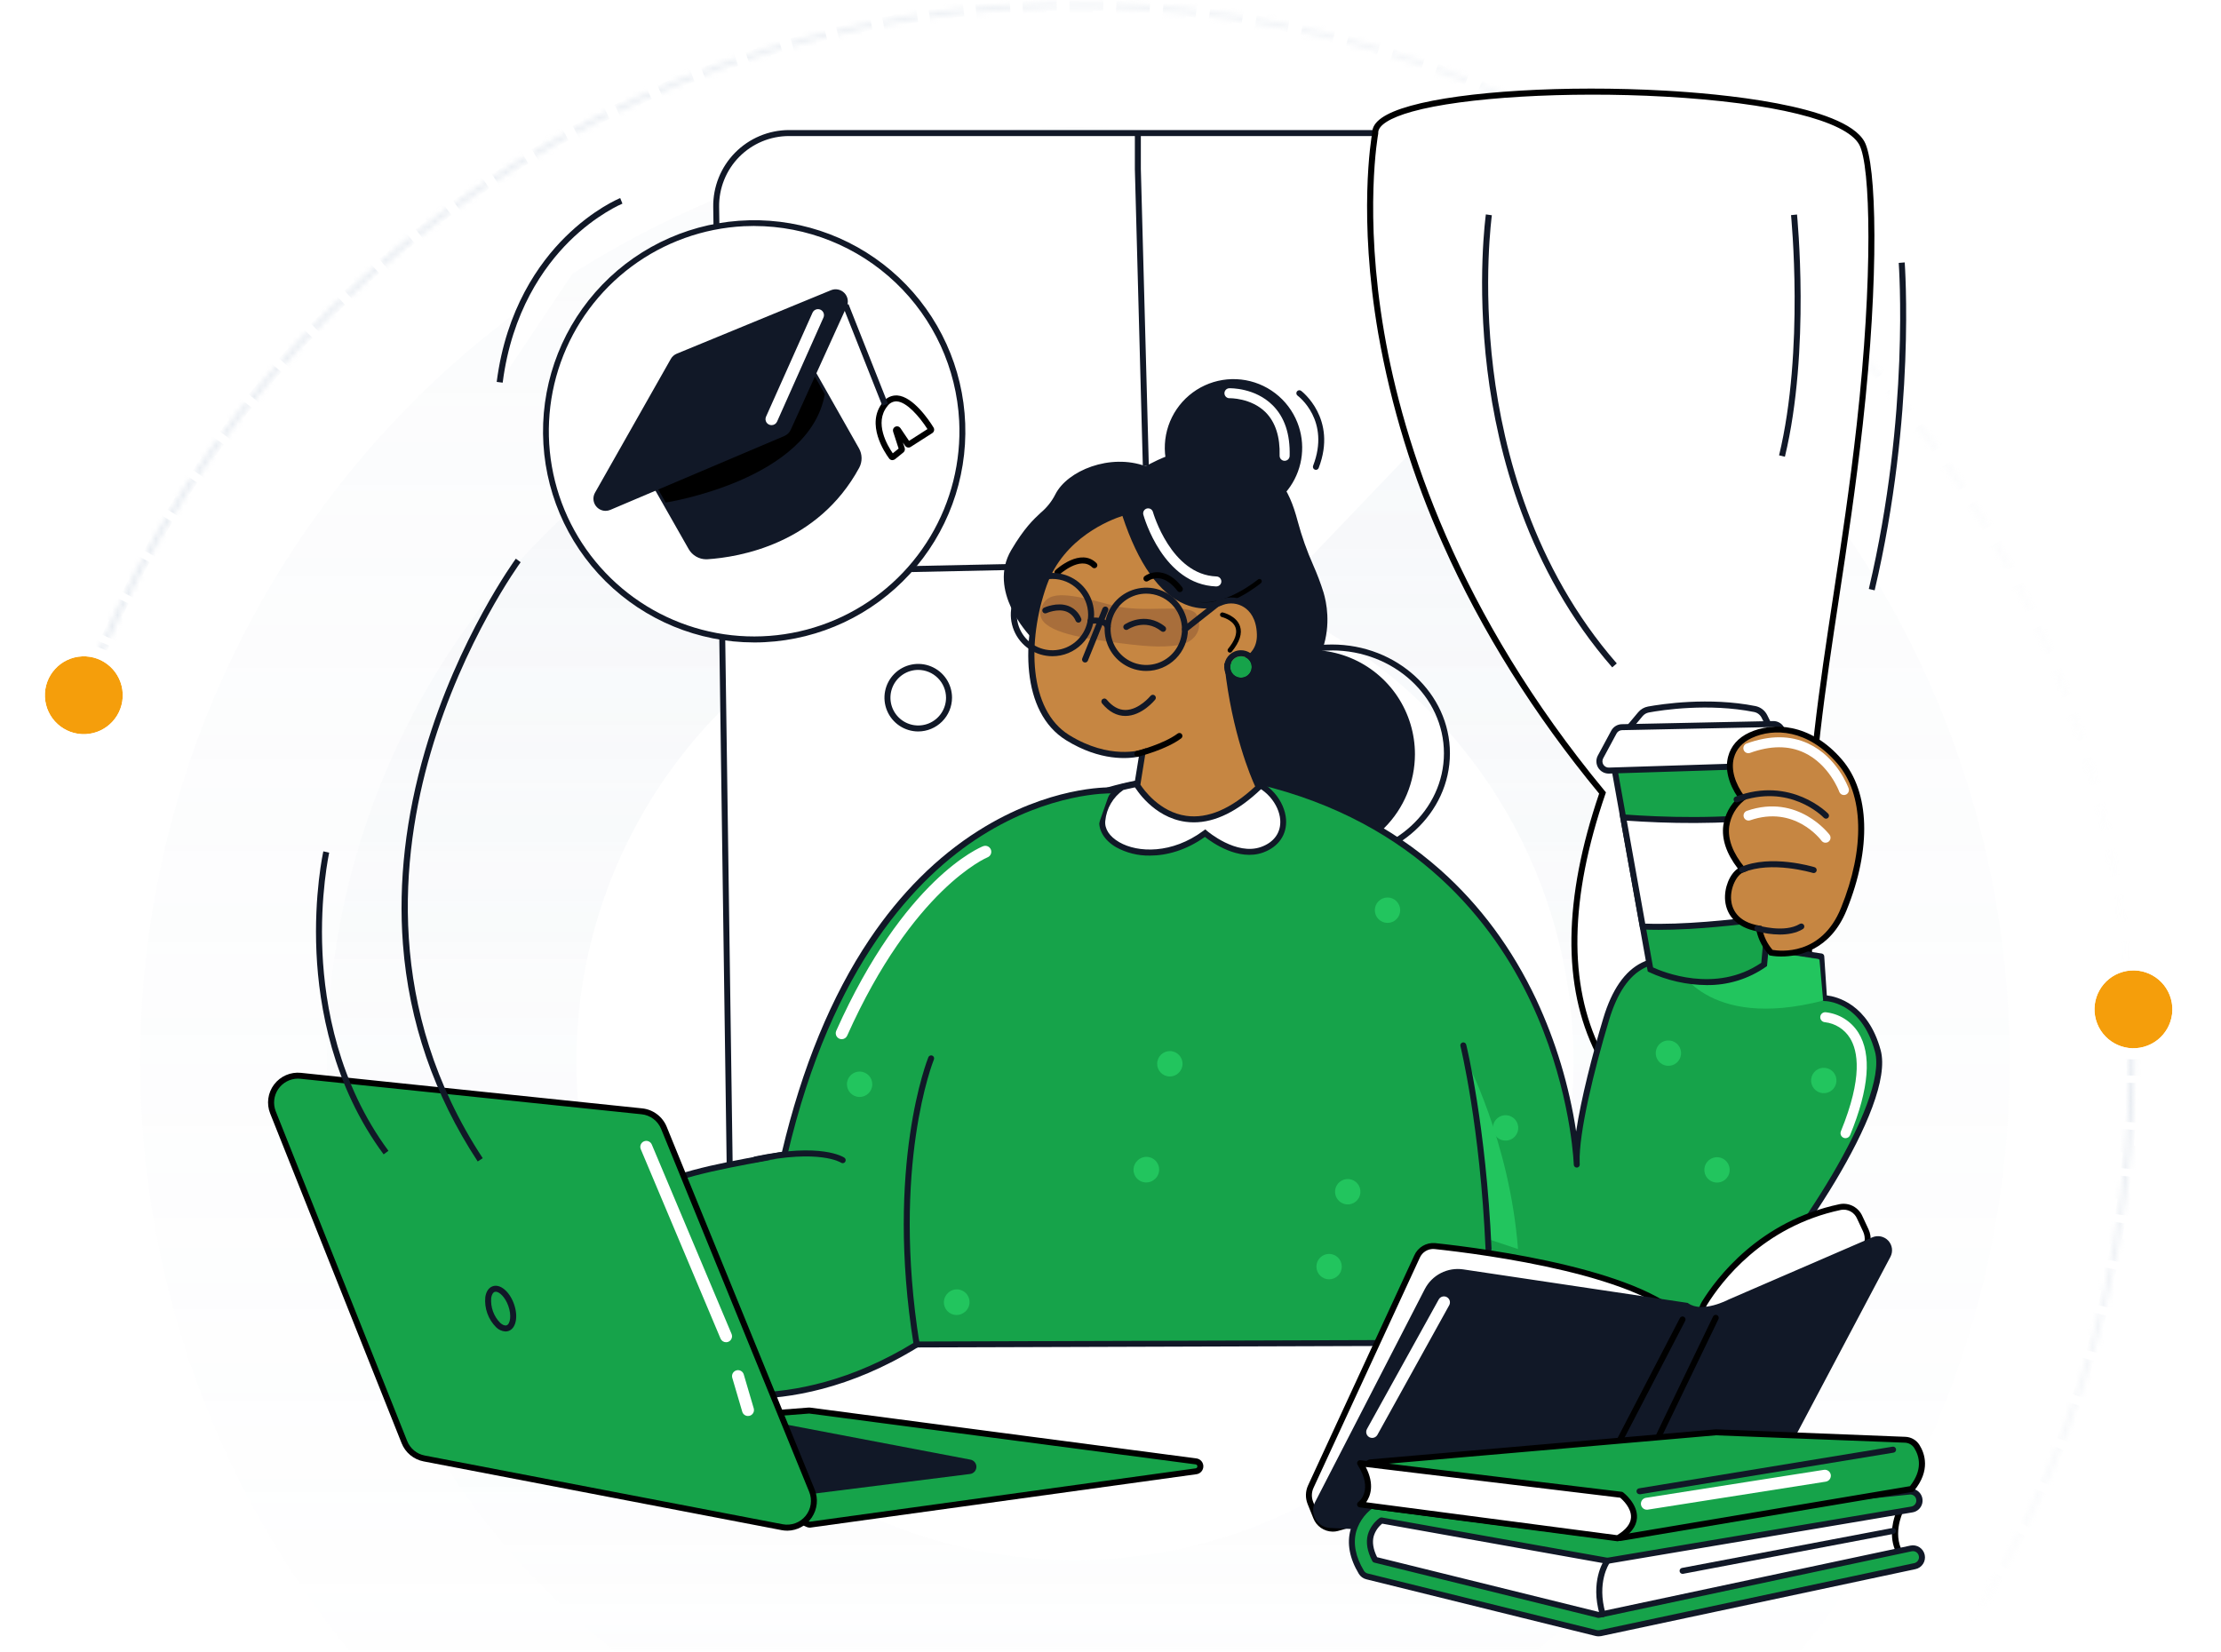 <svg width="406" height="302" viewBox="0 0 406 302" fill="none" xmlns="http://www.w3.org/2000/svg">
<mask id="mask0_14083_92405" style="mask-type:alpha" maskUnits="userSpaceOnUse" x="0" y="0" width="406" height="302">
<rect width="405.823" height="301.875" fill="#CBD5E1"/>
</mask>
<g mask="url(#mask0_14083_92405)">
<g opacity="0.5">
<mask id="path-2-inside-1_14083_92405" fill="white">
<path d="M389.979 202.565C391.995 156.308 377.371 110.86 348.759 74.459C320.146 38.057 279.439 13.112 234.015 4.144C188.592 -4.824 141.458 2.78 101.159 25.576C60.859 48.373 30.061 84.853 14.346 128.405L15.186 128.708C30.828 85.357 61.484 49.045 101.598 26.353C141.712 3.662 188.628 -3.907 233.842 5.02C279.057 13.946 319.576 38.777 348.057 75.01C376.537 111.244 391.094 156.483 389.087 202.526L389.979 202.565Z"/>
</mask>
<path d="M389.979 202.565C391.995 156.308 377.371 110.86 348.759 74.459C320.146 38.057 279.439 13.112 234.015 4.144C188.592 -4.824 141.458 2.78 101.159 25.576C60.859 48.373 30.061 84.853 14.346 128.405L15.186 128.708C30.828 85.357 61.484 49.045 101.598 26.353C141.712 3.662 188.628 -3.907 233.842 5.02C279.057 13.946 319.576 38.777 348.057 75.01C376.537 111.244 391.094 156.483 389.087 202.526L389.979 202.565Z" stroke="url(#paint0_linear_14083_92405)" stroke-width="2.848" stroke-dasharray="4.27 4.27" mask="url(#path-2-inside-1_14083_92405)"/>
</g>
<g opacity="0.5">
<mask id="path-3-inside-2_14083_92405" fill="white">
<path d="M14.604 260.572C30.489 304.063 61.43 340.422 101.819 363.061C142.207 385.699 189.37 393.118 234.758 383.973C280.146 374.827 320.756 349.723 349.225 313.21C377.695 276.697 392.141 231.192 389.944 184.943L389.052 184.986C391.239 231.021 376.86 276.316 348.521 312.661C320.183 349.006 279.761 373.994 234.582 383.098C189.403 392.201 142.457 384.816 102.255 362.282C62.053 339.748 31.254 303.556 15.443 260.266L14.604 260.572Z"/>
</mask>
<path d="M14.604 260.572C30.489 304.063 61.43 340.422 101.819 363.061C142.207 385.699 189.37 393.118 234.758 383.973C280.146 374.827 320.756 349.723 349.225 313.21C377.695 276.697 392.141 231.192 389.944 184.943L389.052 184.986C391.239 231.021 376.86 276.316 348.521 312.661C320.183 349.006 279.761 373.994 234.582 383.098C189.403 392.201 142.457 384.816 102.255 362.282C62.053 339.748 31.254 303.556 15.443 260.266L14.604 260.572Z" stroke="url(#paint1_linear_14083_92405)" stroke-width="2.848" stroke-dasharray="4.27 4.27" mask="url(#path-3-inside-2_14083_92405)"/>
</g>
<circle opacity="0.08" cx="196.502" cy="194.133" r="170.873" fill="url(#paint2_linear_14083_92405)"/>
<circle opacity="0.1" cx="196.505" cy="194.132" r="136.698" fill="url(#paint3_linear_14083_92405)"/>
<circle cx="196.505" cy="194.134" r="91.132" fill="white"/>
<g filter="url(#filter0_d_14083_92405)">
<circle cx="15.322" cy="125.09" r="7.12" transform="rotate(-2.504 15.322 125.09)" fill="#F59E0B"/>
<circle cx="15.322" cy="125.09" r="8.138" transform="rotate(-2.504 15.322 125.09)" stroke="white" stroke-width="2.037"/>
</g>
<g filter="url(#filter1_d_14083_92405)">
<circle cx="389.993" cy="182.517" r="7.12" transform="rotate(-15.735 389.993 182.517)" fill="#F59E0B"/>
<circle cx="389.993" cy="182.517" r="8.138" transform="rotate(-15.735 389.993 182.517)" stroke="white" stroke-width="2.037"/>
</g>
</g>
<path d="M313.719 24.331H144.232C142.466 24.331 140.717 24.682 139.088 25.364C137.459 26.045 135.982 27.044 134.742 28.301C133.503 29.558 132.525 31.05 131.867 32.688C131.208 34.327 130.882 36.08 130.908 37.845L133.383 212.968" fill="white"/>
<path d="M132.837 212.979L130.38 37.853C130.354 36.016 130.693 34.192 131.377 32.488C132.061 30.783 133.077 29.231 134.366 27.922C135.655 26.613 137.19 25.573 138.884 24.862C140.578 24.151 142.396 23.784 144.233 23.781H313.72V24.875H144.233C142.54 24.875 140.863 25.211 139.301 25.865C137.739 26.518 136.322 27.476 135.133 28.681C133.944 29.887 133.007 31.317 132.376 32.889C131.744 34.46 131.432 36.141 131.456 37.834L133.931 212.957L132.837 212.979Z" fill="#111827"/>
<path d="M183.901 103.144L131.695 104.229L131.718 105.322L183.924 104.237L183.901 103.144Z" fill="#111827"/>
<path d="M251.382 24.332C251.382 24.332 240.445 81.565 292.94 144.995C286.451 163.89 285.929 179.824 292.21 192.386C292.21 192.386 319.916 219.727 330.123 209.884C332.788 207.314 330.221 176.867 330.487 159.213C330.91 131.11 336.451 109.179 339.966 77.555C342.882 51.308 342.565 30.165 340.33 26.155C333.404 13.76 251.017 14.125 251.382 24.332Z" fill="white"/>
<path d="M324.393 212.57C312.053 212.57 292.791 193.727 291.828 192.776L291.763 192.714L291.722 192.63C285.569 180.327 285.773 164.338 292.324 145.108C280.407 130.672 270.816 115.362 263.802 99.606C258.264 87.266 254.278 74.286 251.936 60.965C248.262 39.606 250.649 25.323 250.843 24.284C250.817 22.287 253.11 20.672 257.849 19.348C267.448 16.665 286.163 15.55 304.419 16.574C314.102 17.117 337.031 19.126 340.815 25.881C343.05 29.891 343.55 50.306 340.517 77.61C339.23 89.198 337.684 99.391 336.189 109.248C333.681 125.802 331.308 141.437 331.042 159.216C330.947 165.534 331.217 173.521 331.476 181.245C332.048 198.117 332.303 208.542 330.51 210.27C328.833 211.885 326.737 212.57 324.393 212.57ZM292.659 192.061C294.143 193.52 320.266 218.633 329.744 209.49C331.279 208.01 330.798 193.815 330.375 181.293C330.116 173.554 329.846 165.552 329.941 159.205C330.211 141.343 332.584 125.667 335.099 109.092C336.594 99.249 338.136 89.064 339.423 77.497C342.39 50.783 341.975 30.186 339.853 26.421C337.411 22.046 324.141 18.784 304.35 17.672C286.488 16.669 267.48 17.792 258.137 20.406C254.083 21.539 251.878 22.925 251.94 24.31V24.372V24.43C251.914 24.576 249.268 38.939 253.033 60.837C256.522 81.047 266.35 111.993 293.37 144.645L293.567 144.879L293.469 145.17C286.921 164.199 286.655 179.973 292.659 192.061Z" fill="black"/>
<path d="M209.458 85.211L208 30.894V24.332" fill="white"/>
<path d="M208.911 85.225L207.453 30.908V24.332H208.547V30.894L210.005 85.196L208.911 85.225Z" fill="#111827"/>
<path d="M294.715 122.026C279.182 104.218 273.728 82.655 271.891 67.691C269.901 51.49 271.603 39.322 271.618 39.202L272.711 39.358C272.711 39.479 271.013 51.527 272.992 67.589C274.815 82.385 280.206 103.718 295.55 121.308L294.715 122.026Z" fill="#111827"/>
<path d="M326.281 83.515L325.217 83.26C329.879 63.895 327.404 39.58 327.404 39.336L328.498 39.223C328.505 39.456 330.987 63.965 326.281 83.515Z" fill="#111827"/>
<path d="M347.62 48.027C347.62 48.027 349.808 75.368 342.152 107.812L347.62 48.027Z" fill="white"/>
<path d="M342.686 107.94L341.621 107.688C349.167 75.707 347.089 48.344 347.089 48.071L348.183 47.983C348.187 48.261 350.272 75.783 342.686 107.94Z" fill="#111827"/>
<path d="M329.212 112.001C329.135 112 329.058 111.993 328.982 111.979C328.842 111.948 328.709 111.891 328.591 111.809C328.472 111.727 328.371 111.623 328.293 111.502C328.216 111.381 328.162 111.246 328.137 111.104C328.111 110.963 328.114 110.818 328.144 110.677C336.751 70.501 332.901 31.572 332.861 31.185C332.832 30.895 332.919 30.605 333.103 30.379C333.287 30.153 333.554 30.01 333.844 29.98C334.134 29.951 334.424 30.038 334.65 30.222C334.876 30.406 335.019 30.673 335.049 30.963C335.089 31.353 338.978 70.607 330.291 111.137C330.238 111.383 330.102 111.603 329.906 111.761C329.709 111.918 329.464 112.003 329.212 112.001Z" fill="white"/>
<path d="M275.26 102.887C275.051 102.887 274.845 102.827 274.668 102.713C274.492 102.599 274.352 102.437 274.265 102.246C261.506 74.209 266.471 39.282 266.522 38.936C266.564 38.648 266.719 38.39 266.952 38.216C267.184 38.043 267.477 37.969 267.764 38.012C268.051 38.054 268.309 38.208 268.483 38.441C268.656 38.673 268.73 38.966 268.688 39.253C268.637 39.595 263.781 73.884 276.256 101.342C276.317 101.473 276.351 101.615 276.357 101.76C276.362 101.904 276.339 102.049 276.289 102.184C276.238 102.32 276.161 102.444 276.062 102.55C275.963 102.655 275.844 102.74 275.712 102.8C275.57 102.862 275.416 102.892 275.26 102.887Z" fill="white"/>
<path d="M243.466 157.638C231.563 157.638 221.885 148.714 221.885 137.741C221.885 126.769 231.563 117.845 243.466 117.845C255.368 117.845 265.047 126.769 265.047 137.741C265.047 148.714 255.364 157.638 243.466 157.638ZM243.466 118.938C232.165 118.938 222.978 127.374 222.978 137.741C222.978 148.109 232.169 156.545 243.466 156.545C254.763 156.545 263.953 148.109 263.953 137.741C263.953 127.374 254.763 118.927 243.466 118.927V118.938Z" fill="#111827"/>
<path d="M239.594 156.42C249.817 156.42 258.105 148.132 258.105 137.909C258.105 127.685 249.817 119.397 239.594 119.397C229.37 119.397 221.082 127.685 221.082 137.909C221.082 148.132 229.37 156.42 239.594 156.42Z" fill="#111827"/>
<path d="M239.593 156.967C235.824 156.967 232.139 155.849 229.005 153.755C225.871 151.661 223.428 148.685 221.986 145.202C220.543 141.72 220.166 137.888 220.901 134.191C221.637 130.494 223.452 127.098 226.117 124.433C228.782 121.767 232.178 119.952 235.875 119.217C239.572 118.481 243.404 118.859 246.887 120.301C250.369 121.744 253.346 124.187 255.44 127.321C257.534 130.455 258.652 134.139 258.652 137.909C258.646 142.962 256.636 147.806 253.063 151.379C249.49 154.952 244.646 156.961 239.593 156.967ZM239.593 119.948C236.04 119.948 232.567 121.002 229.612 122.976C226.658 124.95 224.355 127.756 222.996 131.039C221.636 134.321 221.281 137.934 221.974 141.419C222.668 144.904 224.379 148.104 226.892 150.617C229.405 153.129 232.606 154.84 236.091 155.533C239.576 156.225 243.188 155.869 246.471 154.509C249.753 153.148 252.559 150.845 254.532 147.891C256.506 144.936 257.559 141.462 257.558 137.909C257.552 133.146 255.658 128.581 252.29 125.214C248.922 121.846 244.356 119.953 239.593 119.948Z" fill="#111827"/>
<path d="M207.827 143.246C146.912 155.017 167.56 245.843 167.56 245.843L272.847 245.511C272.847 245.511 287.575 150.65 218.713 140.053" fill="#16A34A"/>
<path d="M167.561 246.39C167.437 246.389 167.317 246.346 167.219 246.269C167.122 246.192 167.054 246.084 167.025 245.963C165.047 236.256 163.931 226.393 163.69 216.49C163.303 201.278 165.02 179.81 175.381 163.93C182.795 152.564 193.673 145.426 207.712 142.71C207.855 142.683 208.002 142.713 208.123 142.794C208.243 142.876 208.326 143.001 208.353 143.144C208.381 143.287 208.351 143.434 208.269 143.555C208.188 143.675 208.062 143.758 207.92 143.786C194.184 146.439 183.546 153.42 176.299 164.524C166.092 180.163 164.404 201.387 164.78 216.439C165.025 226.131 166.103 235.785 168.002 245.292L272.375 244.964C273.575 235.378 273.916 225.703 273.392 216.056C272.582 200.909 269.141 179.474 257.352 163.38C248.136 150.796 235.115 143.129 218.63 140.596C218.558 140.585 218.489 140.56 218.427 140.523C218.365 140.485 218.31 140.436 218.267 140.378C218.224 140.319 218.193 140.253 218.175 140.182C218.158 140.112 218.154 140.039 218.165 139.967C218.176 139.895 218.201 139.826 218.238 139.764C218.276 139.702 218.325 139.648 218.383 139.604C218.442 139.561 218.508 139.53 218.578 139.513C218.649 139.495 218.722 139.491 218.794 139.502C235.563 142.083 248.843 149.899 258.234 162.724C270.184 179.044 273.665 200.712 274.482 216.012C275.029 225.882 274.662 235.782 273.388 245.584C273.368 245.713 273.303 245.83 273.204 245.915C273.105 246 272.979 246.047 272.848 246.047L167.561 246.379V246.39Z" fill="#111827"/>
<path d="M274.604 247.043C300.289 258.409 311.102 245.705 317.839 238.837C327.339 229.144 345.908 201.865 343.269 192.139C340.63 182.413 333.426 182.489 333.426 182.489L332.927 174.863L306.636 170.893L305.841 175.997C305.841 175.997 297.636 172.88 293.596 186.343C290.913 195.285 287.877 207.544 288.212 212.929C288.212 212.929 286.499 156.374 230.137 142.882" fill="#16A34A"/>
<path d="M293.291 252.117C288.041 252.117 281.822 250.834 274.386 247.542C274.316 247.516 274.253 247.476 274.199 247.424C274.145 247.373 274.103 247.311 274.074 247.242C274.045 247.173 274.031 247.1 274.032 247.025C274.032 246.951 274.048 246.878 274.078 246.81C274.108 246.741 274.152 246.68 274.206 246.63C274.261 246.579 274.325 246.54 274.395 246.515C274.465 246.49 274.54 246.48 274.614 246.485C274.688 246.49 274.761 246.509 274.827 246.543C299.138 257.301 309.659 246.47 316.622 239.3L317.449 238.454C327.587 228.108 345.242 201.5 342.745 192.285C340.248 183.069 333.719 183.029 333.442 183.036C333.303 183.037 333.169 182.984 333.067 182.889C332.966 182.794 332.904 182.665 332.895 182.526L332.425 175.337L307.107 171.517L306.396 176.074C306.383 176.153 306.353 176.229 306.307 176.296C306.262 176.363 306.202 176.419 306.133 176.46C306.063 176.501 305.985 176.526 305.905 176.534C305.824 176.541 305.743 176.531 305.667 176.504C303.982 176.009 302.171 176.18 300.607 176.981C297.789 178.385 295.617 181.582 294.144 186.492C291.395 195.649 288.577 207.195 288.763 212.553C288.763 212.772 288.781 212.892 288.781 212.918C288.788 213.063 288.737 213.205 288.639 213.312C288.542 213.419 288.405 213.483 288.26 213.49C288.115 213.497 287.974 213.446 287.866 213.348C287.759 213.25 287.695 213.114 287.688 212.969C287.688 212.856 287.688 212.739 287.67 212.604C287.546 210.377 286.543 197.37 279.821 183.153C273.052 168.837 258.918 150.319 230.035 143.418C229.904 143.376 229.794 143.286 229.727 143.166C229.659 143.046 229.639 142.905 229.671 142.771C229.703 142.637 229.784 142.52 229.898 142.444C230.012 142.367 230.151 142.336 230.287 142.357C243.232 145.456 254.365 151.106 263.376 159.126C270.583 165.546 276.456 173.493 280.827 182.748C284.396 190.402 286.852 198.528 288.118 206.877C289.018 200.895 291.067 192.904 293.076 186.204C294.643 180.977 297.017 177.55 300.13 176.015C301.758 175.198 303.614 174.955 305.397 175.326L306.101 170.835C306.123 170.693 306.201 170.565 306.317 170.48C306.433 170.395 306.578 170.359 306.721 170.379L333.011 174.346C333.135 174.365 333.248 174.425 333.332 174.517C333.417 174.609 333.467 174.728 333.474 174.852L333.945 182.008C335.709 182.216 341.491 183.543 343.787 192.022C346.583 202.324 327.401 229.876 318.218 239.245L317.395 240.087C312.674 244.936 305.696 252.117 293.291 252.117Z" fill="#111827"/>
<path d="M306.494 176.474C306.494 176.474 311.682 188.533 333.273 182.956L332.599 175.446L307.446 171.582L306.494 176.474Z" fill="#22C55E"/>
<path d="M248.675 218.13C248.799 216.853 247.866 215.718 246.591 215.595C245.317 215.471 244.183 216.406 244.06 217.683C243.936 218.959 244.869 220.094 246.144 220.218C247.418 220.341 248.552 219.406 248.675 218.13Z" fill="#22C55E"/>
<path d="M216.11 195.027C216.395 193.777 215.615 192.532 214.366 192.247C213.118 191.962 211.875 192.745 211.589 193.995C211.304 195.245 212.084 196.49 213.333 196.775C214.581 197.06 215.824 196.277 216.11 195.027Z" fill="#22C55E"/>
<path d="M307.292 192.786C307.416 191.51 306.483 190.375 305.208 190.252C303.934 190.128 302.8 191.063 302.677 192.34C302.553 193.616 303.486 194.751 304.761 194.874C306.035 194.998 307.169 194.063 307.292 192.786Z" fill="#22C55E"/>
<path d="M335.695 197.789C335.818 196.513 334.885 195.378 333.611 195.255C332.336 195.131 331.203 196.066 331.079 197.343C330.956 198.619 331.889 199.754 333.163 199.877C334.438 200.001 335.571 199.066 335.695 197.789Z" fill="#22C55E"/>
<path d="M324.16 233.402C324.289 232.12 323.355 230.976 322.074 230.848C320.794 230.72 319.651 231.656 319.523 232.939C319.395 234.221 320.329 235.365 321.61 235.493C322.89 235.621 324.032 234.685 324.16 233.402Z" fill="#22C55E"/>
<path d="M277.527 206.458C277.65 205.182 276.717 204.047 275.443 203.923C274.168 203.8 273.035 204.735 272.911 206.011C272.788 207.288 273.721 208.423 274.995 208.546C276.27 208.67 277.403 207.735 277.527 206.458Z" fill="#22C55E"/>
<path d="M316.179 214.136C316.303 212.859 315.37 211.725 314.095 211.601C312.821 211.478 311.687 212.413 311.564 213.689C311.44 214.966 312.373 216.101 313.647 216.224C314.922 216.347 316.055 215.412 316.179 214.136Z" fill="#22C55E"/>
<path d="M205.137 143.921C204.117 144.6 203.262 145.497 202.631 146.548C202.001 147.598 201.611 148.775 201.491 149.994C200.901 154.937 211.122 159.126 220.265 152.334C220.265 152.334 225.777 157.139 230.698 155.364C237.475 152.914 234.606 143.906 227.418 142.433C218.26 140.556 205.137 143.921 205.137 143.921Z" fill="white"/>
<path d="M210.186 156.443C208.038 156.479 205.918 155.954 204.036 154.919C201.889 153.672 200.755 151.81 200.966 149.928C201.506 145.412 204.729 143.523 204.863 143.447L204.929 143.41L204.998 143.392C205.542 143.254 218.352 140.016 227.549 141.898C232.19 142.849 234.84 146.593 235.088 149.797C235.288 152.586 233.724 154.857 230.899 155.878C226.393 157.504 221.57 154.055 220.258 153.027C216.842 155.459 213.299 156.443 210.186 156.443ZM205.348 144.446C204.421 145.087 203.646 145.923 203.076 146.895C202.506 147.867 202.156 148.952 202.049 150.074C201.878 151.532 202.8 152.954 204.601 153.99C208.002 155.962 214.261 156.151 219.966 151.912L220.331 151.649L220.663 151.937C220.717 151.981 226 156.508 230.553 154.853C232.922 153.997 234.198 152.185 234.023 149.881C233.823 147.154 231.42 143.808 227.356 142.973C218.741 141.212 206.438 144.161 205.348 144.446Z" fill="#111827"/>
<path d="M242.959 233.919C244.24 233.919 245.278 232.879 245.278 231.596C245.278 230.314 244.24 229.274 242.959 229.274C241.679 229.274 240.641 230.314 240.641 231.596C240.641 232.879 241.679 233.919 242.959 233.919Z" fill="#22C55E"/>
<path d="M175.016 198.197C176.296 198.197 177.334 197.157 177.334 195.875C177.334 194.592 176.296 193.553 175.016 193.553C173.735 193.553 172.697 194.592 172.697 195.875C172.697 197.157 173.735 198.197 175.016 198.197Z" fill="#22C55E"/>
<path d="M211.156 215.557C211.435 215.296 211.646 214.97 211.769 214.608C211.892 214.247 211.925 213.861 211.863 213.484C211.802 213.106 211.649 212.75 211.418 212.446C211.186 212.142 210.884 211.9 210.537 211.74C210.119 211.546 209.652 211.482 209.197 211.556C208.742 211.63 208.32 211.839 207.985 212.156C207.753 212.361 207.565 212.611 207.431 212.89C207.297 213.169 207.221 213.472 207.206 213.781C207.191 214.09 207.238 214.399 207.344 214.69C207.45 214.981 207.613 215.248 207.824 215.474C208.035 215.701 208.289 215.883 208.571 216.011C208.853 216.138 209.158 216.207 209.467 216.215C209.777 216.223 210.085 216.168 210.373 216.055C210.661 215.942 210.924 215.773 211.146 215.557H211.156Z" fill="#22C55E"/>
<path d="M176.492 239.788C176.772 239.527 176.983 239.202 177.107 238.84C177.231 238.478 177.263 238.092 177.202 237.714C177.141 237.337 176.988 236.98 176.756 236.676C176.524 236.372 176.22 236.13 175.873 235.971C175.455 235.777 174.988 235.713 174.533 235.787C174.078 235.861 173.656 236.07 173.321 236.387C173.089 236.592 172.901 236.842 172.767 237.121C172.634 237.4 172.557 237.703 172.542 238.012C172.527 238.321 172.574 238.63 172.68 238.921C172.786 239.212 172.949 239.478 173.16 239.705C173.371 239.932 173.625 240.114 173.907 240.242C174.189 240.369 174.494 240.438 174.803 240.446C175.113 240.454 175.421 240.399 175.709 240.286C175.997 240.173 176.26 240.004 176.482 239.788H176.492Z" fill="#22C55E"/>
<path d="M253.639 168.75C254.919 168.75 255.957 167.71 255.957 166.427C255.957 165.145 254.919 164.105 253.639 164.105C252.358 164.105 251.32 165.145 251.32 166.427C251.32 167.71 252.358 168.75 253.639 168.75Z" fill="#22C55E"/>
<path d="M267.9 193.56C267.9 193.56 275.979 208.703 277.492 228.392L272.443 226.708C272.443 226.708 271.94 210.063 267.9 193.56Z" fill="#22C55E"/>
<path d="M267.492 191.144C267.492 191.144 271.098 205.506 272.107 228.392L267.492 191.144Z" fill="#16A34A"/>
<path d="M272.107 228.939C271.967 228.939 271.831 228.885 271.729 228.788C271.628 228.691 271.567 228.558 271.561 228.418C270.565 205.86 267 191.42 266.964 191.275C266.928 191.134 266.95 190.985 267.025 190.861C267.099 190.736 267.22 190.646 267.361 190.611C267.502 190.576 267.651 190.598 267.775 190.672C267.899 190.747 267.989 190.868 268.024 191.008C268.061 191.154 271.652 205.692 272.654 228.367C272.66 228.512 272.609 228.653 272.511 228.76C272.413 228.867 272.278 228.931 272.133 228.939H272.107Z" fill="#111827"/>
<path d="M337.357 208.113C337.239 208.113 337.123 208.089 337.014 208.043C336.903 207.998 336.803 207.932 336.718 207.847C336.632 207.763 336.565 207.663 336.518 207.553C336.472 207.442 336.448 207.324 336.447 207.204C336.447 207.084 336.47 206.966 336.515 206.855C340.543 197.012 339.639 192.153 338.17 189.798C337.675 189.003 337.008 188.331 336.217 187.83C335.426 187.33 334.532 187.014 333.602 186.907C333.361 186.893 333.134 186.784 332.973 186.603C332.812 186.422 332.73 186.185 332.744 185.943C332.758 185.701 332.867 185.475 333.048 185.314C333.229 185.153 333.466 185.071 333.708 185.085C334.921 185.209 336.09 185.608 337.127 186.25C338.164 186.892 339.041 187.761 339.694 188.792C342.184 192.74 341.684 199.047 338.203 207.54C338.135 207.709 338.018 207.854 337.867 207.955C337.716 208.057 337.539 208.112 337.357 208.113Z" fill="white"/>
<path d="M225.502 93.888C232.123 93.888 237.491 88.511 237.491 81.88C237.491 75.248 232.123 69.872 225.502 69.872C218.88 69.872 213.512 75.248 213.512 81.88C213.512 88.511 218.88 93.888 225.502 93.888Z" fill="#111827"/>
<path d="M225.502 94.438C223.218 94.441 220.976 93.822 219.017 92.646C217.059 91.47 215.458 89.782 214.388 87.764C213.317 85.746 212.818 83.474 212.943 81.193C213.068 78.912 213.812 76.708 215.097 74.819C216.381 72.93 218.156 71.426 220.232 70.471C222.307 69.516 224.603 69.145 226.874 69.398C229.144 69.651 231.302 70.519 233.116 71.907C234.93 73.296 236.331 75.153 237.168 77.279C237.917 79.181 238.19 81.238 237.963 83.27C237.737 85.303 237.018 87.249 235.868 88.94C234.718 90.631 233.173 92.016 231.367 92.974C229.56 93.932 227.547 94.434 225.502 94.438ZM225.502 70.411C223.05 70.405 220.66 71.186 218.683 72.638C216.707 74.091 215.248 76.139 214.521 78.482C213.795 80.825 213.838 83.338 214.646 85.655C215.453 87.971 216.982 89.967 219.008 91.35C221.033 92.733 223.449 93.431 225.9 93.34C228.351 93.249 230.709 92.375 232.626 90.845C234.544 89.316 235.921 87.212 236.554 84.842C237.188 82.473 237.045 79.962 236.147 77.68C235.306 75.541 233.841 73.704 231.943 72.408C230.045 71.112 227.801 70.416 225.502 70.411Z" fill="#111827"/>
<path d="M188.744 115.971C188.744 115.971 181.107 107.988 185.329 100.85C189.55 93.712 191.435 94.532 193.411 90.621C195.387 86.709 203.031 83.308 209.494 85.845C209.494 85.845 218.291 80.421 225.563 83.027C232.836 85.634 235.111 89.429 236.696 95.451C238.282 101.473 240.156 104.255 241.414 108.45C242.671 112.646 244.071 124.235 227.484 131.158C210.898 138.08 188.744 115.971 188.744 115.971Z" fill="#111827"/>
<path d="M220.556 133.028C214.964 133.028 208.544 130.874 201.6 126.627C196.839 123.671 192.399 120.23 188.348 116.358C188.024 116.022 180.474 107.991 184.856 100.58C187.237 96.552 188.899 95.006 190.237 93.76C191.352 92.83 192.265 91.683 192.92 90.388C195.107 86.053 202.916 82.852 209.437 85.251C210.928 84.383 218.893 80.064 225.747 82.521C233.231 85.207 235.622 89.246 237.223 95.323C237.958 98.066 238.906 100.748 240.059 103.343C240.778 104.963 241.405 106.622 241.936 108.312C243.03 111.957 245.217 124.352 227.694 131.683C225.427 132.601 223.001 133.058 220.556 133.028ZM189.139 115.588C189.573 116.018 211.3 137.322 227.274 130.655C243.959 123.688 241.914 112.019 240.894 108.607C240.375 106.955 239.767 105.333 239.071 103.748C237.899 101.107 236.933 98.38 236.184 95.59C234.638 89.731 232.462 86.075 225.397 83.56C218.471 81.07 209.882 86.275 209.794 86.33L209.565 86.472L209.31 86.374C202.963 83.884 195.709 87.34 193.915 90.887C193.201 92.298 192.209 93.55 190.999 94.569C189.715 95.764 188.115 97.252 185.815 101.131C181.881 107.758 188.932 115.37 189.139 115.588Z" fill="#111827"/>
<path d="M219.264 110.933H219.301C224.619 111.487 230.266 106.81 230.503 106.613C230.589 106.54 230.643 106.436 230.654 106.324C230.664 106.211 230.629 106.099 230.558 106.012C230.522 105.968 230.478 105.932 230.428 105.906C230.379 105.88 230.324 105.863 230.268 105.858C230.212 105.853 230.156 105.859 230.102 105.876C230.049 105.893 229.999 105.921 229.956 105.957C229.901 106.005 224.346 110.602 219.384 110.084C219.277 110.075 219.169 110.108 219.085 110.175C219 110.243 218.944 110.34 218.928 110.447C218.913 110.554 218.938 110.663 219 110.752C219.061 110.841 219.155 110.903 219.26 110.926L219.264 110.933Z" fill="black"/>
<path d="M208.873 137.614L207.907 143.585C207.907 143.585 215.982 157.383 230.119 143.92C230.119 143.92 225.956 135.663 224.414 121.803C224.414 121.803 230.487 121.362 230.312 115.971C230.137 110.579 226.032 109.045 223.327 110.138C223.327 110.138 212.573 115.552 205.541 93.69C205.541 93.69 194.528 96.468 190.828 106.923C187.128 117.378 187.467 130.148 195.203 134.92C202.938 139.692 208.873 137.614 208.873 137.614Z" fill="#C68642"/>
<path d="M218.233 150.366C217.711 150.366 217.19 150.329 216.673 150.256C210.735 149.418 207.56 144.088 207.417 143.862L207.319 143.691L208.183 138.35C206.233 138.748 201.144 139.211 194.895 135.354C186.587 130.228 186.69 116.912 190.299 106.708C194.053 96.103 205.278 93.158 205.391 93.132L205.886 93.005L206.047 93.493C209.546 104.375 213.939 108.192 217.012 109.475C220.435 110.911 223.042 109.635 223.067 109.621L223.111 109.599C223.917 109.294 224.784 109.184 225.64 109.278C226.497 109.372 227.319 109.667 228.04 110.138C229.764 111.272 230.759 113.332 230.843 115.942C231 120.772 226.592 121.99 225.01 122.27C226.571 135.543 230.559 143.592 230.602 143.676L230.785 144.041L230.489 144.322C226.272 148.335 222.16 150.366 218.233 150.366ZM208.464 143.468C209.032 144.34 211.974 148.496 216.848 149.174C220.785 149.728 225.025 147.916 229.447 143.797C228.634 142.025 225.222 134.038 223.866 121.866L223.8 121.301L224.369 121.257C224.595 121.257 229.917 120.783 229.76 115.975C229.669 113.102 228.452 111.713 227.449 111.053C226.879 110.678 226.228 110.443 225.55 110.365C224.872 110.288 224.185 110.371 223.545 110.609C223.22 110.765 220.337 112.048 216.6 110.485C211.916 108.523 208.074 103.092 205.179 94.335C203.039 95.024 194.458 98.269 191.327 107.076C187.747 117.189 188.02 129.827 195.468 134.417C202.861 138.981 208.617 137.111 208.675 137.089L209.536 136.797L208.464 143.468Z" fill="#111827"/>
<path d="M224.75 119.321C224.826 119.335 224.904 119.329 224.976 119.303C225.049 119.276 225.113 119.231 225.162 119.172C226.62 117.386 227.12 115.814 226.668 114.495C226.022 112.592 223.645 112.016 223.547 111.991C223.437 111.964 223.321 111.983 223.224 112.043C223.128 112.102 223.059 112.197 223.033 112.308C223.007 112.418 223.026 112.534 223.085 112.63C223.145 112.727 223.24 112.796 223.35 112.822C223.376 112.822 225.373 113.321 225.862 114.772C226.208 115.796 225.749 117.094 224.498 118.632C224.428 118.72 224.395 118.832 224.406 118.944C224.418 119.056 224.473 119.159 224.56 119.23C224.615 119.276 224.68 119.307 224.75 119.321Z" fill="black"/>
<path d="M203.218 110.656C209.174 112.297 217.457 110.124 218.725 112.362C219.994 114.601 218.765 117.429 215.444 117.951C212.123 118.472 208.901 118.188 202.295 117.273C195.69 116.358 189.288 114.972 190.265 111.465C191.242 107.959 194.461 108.243 203.218 110.656Z" fill="#A86E3B"/>
<path d="M226.846 123.918C227.929 123.918 228.807 123.039 228.807 121.954C228.807 120.868 227.929 119.989 226.846 119.989C225.763 119.989 224.885 120.868 224.885 121.954C224.885 123.039 225.763 123.918 226.846 123.918Z" fill="#16A34A"/>
<path d="M226.847 119.989C227.306 119.985 227.752 120.143 228.107 120.434C228.462 120.725 228.704 121.132 228.791 121.583C228.877 122.034 228.803 122.501 228.582 122.903C228.36 123.305 228.004 123.616 227.576 123.783C227.344 123.874 227.097 123.919 226.847 123.918C226.326 123.918 225.827 123.711 225.458 123.343C225.09 122.974 224.883 122.475 224.883 121.953C224.883 121.432 225.09 120.933 225.458 120.564C225.827 120.196 226.326 119.989 226.847 119.989ZM226.847 118.895C226.464 118.894 226.084 118.965 225.728 119.107C225.065 119.367 224.513 119.851 224.169 120.474C223.824 121.098 223.708 121.823 223.841 122.523C223.973 123.223 224.346 123.855 224.895 124.309C225.444 124.764 226.135 125.012 226.847 125.012C227.23 125.013 227.61 124.941 227.967 124.801C228.72 124.502 229.324 123.917 229.647 123.173C229.97 122.43 229.986 121.589 229.691 120.834C229.469 120.261 229.079 119.769 228.571 119.422C228.063 119.076 227.462 118.892 226.847 118.895Z" fill="#111827"/>
<path d="M205.718 130.91C204.162 130.91 202.736 130.152 201.486 128.654C201.433 128.6 201.391 128.535 201.364 128.464C201.337 128.393 201.325 128.317 201.329 128.241C201.333 128.165 201.352 128.091 201.386 128.023C201.42 127.955 201.467 127.894 201.526 127.846C201.584 127.797 201.652 127.761 201.725 127.739C201.798 127.718 201.874 127.712 201.95 127.722C202.025 127.732 202.098 127.757 202.163 127.797C202.228 127.836 202.284 127.888 202.328 127.95C203.36 129.19 204.515 129.817 205.718 129.817H205.747C208.223 129.799 210.293 127.265 210.315 127.239C210.406 127.126 210.539 127.054 210.684 127.039C210.828 127.023 210.973 127.066 211.086 127.157C211.199 127.249 211.271 127.381 211.287 127.526C211.302 127.67 211.26 127.815 211.168 127.928C211.07 128.049 208.744 130.889 205.755 130.91H205.718Z" fill="#111827"/>
<path d="M198.343 121.137C198.273 121.138 198.203 121.125 198.139 121.097C198.005 121.043 197.897 120.937 197.841 120.804C197.784 120.671 197.782 120.52 197.836 120.386L201.54 111.251C201.568 111.182 201.608 111.121 201.66 111.069C201.712 111.017 201.774 110.975 201.842 110.947C201.91 110.92 201.983 110.906 202.056 110.906C202.129 110.907 202.202 110.922 202.269 110.952C202.336 110.978 202.397 111.017 202.448 111.068C202.5 111.118 202.54 111.178 202.568 111.244C202.596 111.31 202.61 111.381 202.61 111.453C202.61 111.525 202.596 111.596 202.568 111.662L198.864 120.798C198.822 120.901 198.75 120.988 198.657 121.049C198.564 121.109 198.454 121.14 198.343 121.137Z" fill="#111827"/>
<path d="M193.299 105.203C193.19 105.201 193.084 105.167 192.994 105.105C192.904 105.042 192.835 104.954 192.796 104.852C192.757 104.75 192.749 104.639 192.774 104.532C192.799 104.426 192.855 104.329 192.935 104.255C193.121 104.08 197.539 100.063 200.452 102.979C200.548 103.083 200.601 103.22 200.598 103.362C200.596 103.503 200.538 103.638 200.438 103.739C200.338 103.839 200.203 103.896 200.061 103.899C199.92 103.901 199.783 103.849 199.679 103.752C197.492 101.565 193.715 105.021 193.679 105.057C193.576 105.153 193.44 105.205 193.299 105.203Z" fill="black"/>
<path d="M215.682 108.265C215.597 108.265 215.514 108.246 215.439 108.209C215.364 108.171 215.298 108.117 215.248 108.05C214.183 106.668 213.061 105.895 211.927 105.749C211.217 105.654 210.497 105.82 209.9 106.216C209.785 106.305 209.64 106.345 209.496 106.327C209.352 106.309 209.222 106.234 209.133 106.119C209.044 106.005 209.004 105.86 209.022 105.716C209.04 105.572 209.114 105.441 209.229 105.352C210.056 104.777 211.067 104.532 212.065 104.663C213.505 104.849 214.869 105.757 216.112 107.383C216.174 107.463 216.213 107.56 216.224 107.661C216.234 107.763 216.216 107.866 216.171 107.957C216.127 108.049 216.057 108.127 215.97 108.181C215.884 108.236 215.784 108.264 215.682 108.265Z" fill="black"/>
<path d="M207.986 137.829C207.986 137.829 212.911 136.604 215.602 134.584L207.986 137.829Z" fill="#16A34A"/>
<path d="M207.986 138.376C207.841 138.393 207.695 138.352 207.58 138.262C207.465 138.172 207.39 138.04 207.373 137.895C207.356 137.75 207.397 137.604 207.487 137.489C207.577 137.374 207.709 137.3 207.854 137.282C207.902 137.282 212.703 136.057 215.273 134.129C215.33 134.086 215.396 134.054 215.465 134.037C215.535 134.019 215.607 134.015 215.678 134.025C215.749 134.035 215.818 134.059 215.879 134.096C215.941 134.132 215.995 134.181 216.038 134.238C216.081 134.296 216.113 134.361 216.13 134.431C216.148 134.5 216.152 134.573 216.142 134.644C216.132 134.715 216.108 134.783 216.071 134.845C216.035 134.907 215.986 134.961 215.929 135.004C213.18 137.067 208.321 138.285 208.117 138.343C208.075 138.359 208.031 138.371 207.986 138.376Z" fill="black"/>
<path d="M222.333 107.229H222.297C212.655 106.865 209.148 94.635 209.002 94.106C208.937 93.873 208.968 93.624 209.087 93.413C209.206 93.203 209.403 93.048 209.636 92.983C209.869 92.918 210.119 92.949 210.329 93.068C210.54 93.187 210.694 93.384 210.759 93.617C210.788 93.73 214.058 105.093 222.366 105.403C222.608 105.407 222.838 105.508 223.006 105.682C223.174 105.856 223.265 106.089 223.261 106.331C223.257 106.572 223.157 106.803 222.983 106.97C222.809 107.138 222.575 107.23 222.333 107.226V107.229Z" fill="white"/>
<path d="M192.38 119.988C190.874 119.986 189.403 119.538 188.153 118.7C186.902 117.862 185.928 116.673 185.353 115.281C184.778 113.89 184.628 112.36 184.922 110.883C185.217 109.407 185.942 108.051 187.007 106.987C188.072 105.923 189.428 105.198 190.905 104.904C192.381 104.61 193.911 104.761 195.302 105.336C196.693 105.912 197.883 106.887 198.72 108.138C199.557 109.389 200.005 110.86 200.006 112.366C200.006 113.367 199.809 114.359 199.425 115.284C199.042 116.209 198.48 117.049 197.772 117.757C197.064 118.465 196.223 119.026 195.298 119.409C194.373 119.792 193.381 119.989 192.38 119.988ZM192.38 105.855C191.09 105.857 189.83 106.242 188.758 106.96C187.687 107.679 186.853 108.699 186.361 109.891C185.87 111.084 185.743 112.395 185.997 113.66C186.25 114.924 186.873 116.085 187.787 116.996C188.7 117.906 189.864 118.526 191.129 118.775C192.395 119.025 193.706 118.893 194.897 118.398C196.087 117.902 197.104 117.065 197.819 115.991C198.534 114.917 198.915 113.656 198.912 112.366C198.908 110.637 198.217 108.98 196.992 107.76C195.768 106.539 194.109 105.854 192.38 105.855Z" fill="#111827"/>
<path d="M209.541 122.682C208.035 122.682 206.563 122.236 205.31 121.399C204.058 120.562 203.082 119.373 202.506 117.981C201.929 116.59 201.778 115.058 202.072 113.581C202.366 112.104 203.091 110.747 204.156 109.682C205.221 108.617 206.578 107.892 208.055 107.598C209.533 107.304 211.064 107.455 212.455 108.031C213.847 108.608 215.036 109.584 215.873 110.836C216.71 112.088 217.156 113.561 217.156 115.067C217.154 117.086 216.352 119.022 214.924 120.45C213.496 121.877 211.56 122.68 209.541 122.682ZM209.541 108.545C208.251 108.545 206.99 108.928 205.918 109.644C204.845 110.361 204.009 111.38 203.516 112.571C203.022 113.763 202.893 115.074 203.145 116.339C203.396 117.604 204.017 118.766 204.93 119.678C205.842 120.59 207.004 121.212 208.269 121.463C209.534 121.715 210.845 121.586 212.037 121.092C213.229 120.598 214.247 119.763 214.964 118.69C215.68 117.618 216.063 116.357 216.063 115.067C216.061 113.338 215.373 111.68 214.15 110.458C212.928 109.235 211.27 108.547 209.541 108.545Z" fill="#111827"/>
<path d="M216.611 115.614C216.528 115.614 216.447 115.595 216.373 115.559C216.298 115.523 216.233 115.471 216.181 115.406C216.092 115.292 216.051 115.147 216.068 115.003C216.085 114.859 216.159 114.728 216.272 114.637L222.666 109.588C222.723 109.544 222.787 109.511 222.856 109.491C222.926 109.472 222.998 109.466 223.07 109.475C223.141 109.483 223.21 109.505 223.273 109.541C223.336 109.576 223.391 109.623 223.435 109.679C223.48 109.736 223.513 109.801 223.532 109.87C223.552 109.939 223.558 110.011 223.549 110.083C223.541 110.154 223.518 110.223 223.483 110.286C223.448 110.349 223.401 110.404 223.344 110.449L216.95 115.497C216.853 115.573 216.734 115.614 216.611 115.614Z" fill="#111827"/>
<path d="M202.491 115.122C202.385 115.121 202.282 115.09 202.193 115.032C202.105 114.973 202.035 114.891 201.992 114.794C201.525 113.722 199.473 114.065 199.44 114.065C199.299 114.087 199.155 114.053 199.039 113.97C198.923 113.888 198.843 113.763 198.818 113.623C198.792 113.483 198.822 113.338 198.902 113.22C198.981 113.101 199.104 113.019 199.243 112.989C199.364 112.967 202.16 112.479 202.983 114.36C203.014 114.427 203.03 114.498 203.032 114.571C203.034 114.644 203.021 114.717 202.995 114.784C202.968 114.852 202.928 114.914 202.878 114.967C202.827 115.019 202.766 115.061 202.699 115.089C202.633 115.114 202.562 115.125 202.491 115.122Z" fill="#111827"/>
<path d="M234.827 84.256H234.801C234.682 84.253 234.564 84.226 234.454 84.177C234.345 84.128 234.247 84.058 234.164 83.971C234.082 83.884 234.018 83.782 233.975 83.67C233.932 83.558 233.912 83.439 233.915 83.319C234.014 79.867 233.15 77.202 231.364 75.397C228.703 72.736 224.802 72.809 224.769 72.813C224.527 72.821 224.292 72.732 224.116 72.567C223.94 72.401 223.836 72.172 223.829 71.931C223.821 71.689 223.909 71.454 224.075 71.278C224.24 71.101 224.469 70.998 224.711 70.99C224.9 70.99 229.406 70.877 232.636 74.096C234.823 76.265 235.862 79.386 235.749 83.37C235.741 83.609 235.641 83.835 235.468 84.001C235.296 84.166 235.066 84.258 234.827 84.256Z" fill="white"/>
<path d="M240.547 85.911C240.481 85.909 240.416 85.897 240.354 85.874C240.219 85.822 240.109 85.719 240.05 85.586C239.991 85.454 239.986 85.303 240.037 85.167C243.209 76.929 237.441 72.525 237.194 72.339C237.077 72.252 237 72.123 236.979 71.98C236.957 71.836 236.994 71.69 237.081 71.573C237.167 71.457 237.296 71.38 237.44 71.358C237.584 71.337 237.73 71.374 237.846 71.46C237.912 71.511 244.535 76.524 241.058 85.557C241.019 85.661 240.949 85.751 240.858 85.814C240.767 85.877 240.658 85.911 240.547 85.911Z" fill="#111827"/>
<path d="M197.133 113.842C197.029 113.842 196.926 113.812 196.839 113.755C196.751 113.698 196.681 113.617 196.638 113.522C196.482 113.137 196.249 112.789 195.955 112.497C195.66 112.205 195.31 111.975 194.924 111.823C193.298 111.214 191.326 112.1 191.304 112.111C191.239 112.141 191.168 112.157 191.097 112.16C191.025 112.163 190.953 112.151 190.886 112.126C190.818 112.101 190.757 112.063 190.704 112.014C190.651 111.965 190.609 111.906 190.579 111.841C190.549 111.776 190.532 111.705 190.53 111.633C190.527 111.562 190.538 111.49 190.563 111.422C190.589 111.355 190.627 111.293 190.676 111.241C190.725 111.188 190.783 111.145 190.849 111.116C190.943 111.072 193.24 110.022 195.3 110.795C195.823 110.995 196.3 111.3 196.701 111.691C197.102 112.082 197.42 112.552 197.633 113.07C197.671 113.153 197.687 113.245 197.68 113.336C197.674 113.427 197.644 113.515 197.594 113.592C197.544 113.669 197.476 113.733 197.396 113.776C197.315 113.82 197.225 113.843 197.133 113.842Z" fill="#111827"/>
<path d="M212.614 115.526C212.49 115.526 212.369 115.484 212.272 115.406C209.261 112.997 206.228 115.067 206.199 115.089C206.08 115.172 205.932 115.205 205.79 115.179C205.647 115.154 205.52 115.073 205.437 114.954C205.353 114.835 205.321 114.688 205.346 114.545C205.372 114.402 205.453 114.275 205.571 114.192C205.608 114.167 209.312 111.64 212.957 114.557C213.045 114.628 213.108 114.725 213.139 114.834C213.17 114.943 213.166 115.059 213.129 115.165C213.091 115.272 213.022 115.365 212.93 115.431C212.838 115.497 212.728 115.533 212.614 115.534V115.526Z" fill="#111827"/>
<path d="M203.001 144.529C203.001 144.529 159.296 143.202 143.405 211.076C122.214 215.049 107.559 216.511 100.691 241.205L124.544 253.443C124.544 253.443 143.416 260.734 167.585 245.828" fill="#16A34A"/>
<path d="M136.727 255.784C129.129 255.784 124.529 254.041 124.332 253.961L124.277 253.935L100.44 241.687C100.328 241.629 100.239 241.535 100.188 241.419C100.138 241.303 100.129 241.174 100.163 241.052C106.776 217.27 120.774 214.689 140.15 211.116L142.949 210.599C146.595 195.204 151.975 182.128 158.964 171.731C164.607 163.347 171.303 156.654 178.864 151.882C191.772 143.731 202.559 143.964 203.011 143.975C203.083 143.977 203.154 143.993 203.22 144.022C203.285 144.051 203.345 144.093 203.394 144.145C203.443 144.197 203.482 144.259 203.508 144.326C203.533 144.393 203.546 144.464 203.544 144.536C203.537 144.681 203.474 144.817 203.369 144.917C203.263 145.016 203.124 145.07 202.979 145.068C202.873 145.068 192.017 144.846 179.385 152.844C167.72 160.237 152.088 176.357 143.934 211.196C143.908 211.299 143.854 211.393 143.777 211.466C143.7 211.539 143.604 211.588 143.5 211.608L140.347 212.192C120.778 215.801 107.807 218.192 101.34 240.918L124.751 252.948C125.539 253.236 144.043 259.699 167.286 245.369C167.41 245.293 167.559 245.269 167.7 245.303C167.841 245.337 167.963 245.425 168.039 245.549C168.115 245.673 168.139 245.822 168.105 245.963C168.071 246.104 167.982 246.226 167.858 246.302C155.267 254.063 144.123 255.74 136.993 255.78L136.727 255.784Z" fill="#111827"/>
<path d="M170.22 193.531C170.22 193.531 162.276 212.731 167.573 245.843L170.22 193.531Z" fill="#16A34A"/>
<path d="M167.559 246.389C167.429 246.39 167.303 246.344 167.204 246.26C167.105 246.175 167.04 246.059 167.02 245.93C161.756 213.048 169.623 193.512 169.703 193.319C169.729 193.251 169.769 193.189 169.82 193.137C169.87 193.085 169.931 193.043 169.998 193.014C170.065 192.986 170.137 192.971 170.21 192.971C170.283 192.97 170.355 192.985 170.422 193.013C170.489 193.04 170.551 193.082 170.602 193.133C170.653 193.185 170.693 193.247 170.72 193.314C170.747 193.382 170.761 193.454 170.759 193.527C170.758 193.6 170.742 193.672 170.713 193.739C170.632 193.928 162.89 213.205 168.099 245.755C168.11 245.826 168.108 245.899 168.091 245.969C168.074 246.039 168.044 246.105 168.001 246.163C167.959 246.222 167.906 246.271 167.844 246.308C167.783 246.346 167.714 246.371 167.643 246.382L167.559 246.389Z" fill="#111827"/>
<path d="M159.399 198.772C159.684 197.522 158.904 196.277 157.655 195.992C156.407 195.707 155.164 196.49 154.878 197.74C154.593 198.99 155.373 200.235 156.622 200.52C157.87 200.805 159.113 200.022 159.399 198.772Z" fill="#22C55E"/>
<path d="M294.951 139.612L301.713 177.255C301.713 177.255 312.952 183.087 322.492 176.333L325.864 139.043L294.951 139.612Z" fill="#16A34A"/>
<path d="M311.961 180.12C308.327 180.087 304.741 179.279 301.444 177.75L301.207 177.626L294.303 139.08L326.459 138.493L323.011 176.642L322.803 176.788C319.627 179.007 315.835 180.173 311.961 180.12ZM302.184 176.894C303.825 177.652 313.602 181.764 321.968 176.037L325.249 139.608L295.593 140.148L302.184 176.894Z" fill="#111827"/>
<path d="M153.865 190.013C153.683 190.013 153.503 189.968 153.343 189.881C153.183 189.794 153.047 189.668 152.948 189.515C152.849 189.362 152.789 189.187 152.775 189.005C152.761 188.824 152.792 188.641 152.866 188.475C165.301 160.682 179.113 154.959 179.711 154.729C179.981 154.622 180.282 154.627 180.548 154.742C180.814 154.857 181.024 155.074 181.131 155.344C181.238 155.613 181.233 155.914 181.118 156.181C181.003 156.447 180.786 156.657 180.517 156.763C180.371 156.822 166.879 162.509 154.864 189.368C154.777 189.561 154.637 189.724 154.46 189.838C154.282 189.953 154.076 190.014 153.865 190.013Z" fill="white"/>
<path d="M296.715 149.458L300.287 169.409C307.327 169.722 316.462 168.775 323.254 167.856L324.96 148.987C314.814 150.347 304.09 150.008 296.715 149.458Z" fill="white"/>
<path d="M303.193 170.018C302.187 170.018 301.206 169.996 300.277 169.956L299.839 169.934L296.062 148.86L296.766 148.911C303.999 149.45 314.749 149.808 324.898 148.444L325.58 148.353L323.757 168.341L323.323 168.399C317.625 169.168 309.839 170.018 303.193 170.018ZM300.75 168.88C307.615 169.132 316.389 168.221 322.751 167.371L324.355 149.618C314.64 150.846 304.48 150.555 297.378 150.055L300.75 168.88Z" fill="#111827"/>
<path d="M297.336 133.6L299.848 130.585C300.218 130.137 300.734 129.834 301.306 129.728C304.022 129.233 312.439 127.982 320.751 129.641C321.124 129.716 321.476 129.876 321.779 130.107C322.082 130.338 322.329 130.635 322.5 130.975L323.813 133.6H297.336Z" fill="white"/>
<path d="M324.725 134.147H296.178L299.459 130.235C299.916 129.687 300.551 129.317 301.252 129.189C303.717 128.74 312.415 127.41 320.905 129.105C321.359 129.198 321.787 129.392 322.156 129.674C322.524 129.955 322.825 130.317 323.034 130.731L324.725 134.147ZM298.515 133.053H322.939L322.02 131.23C321.886 130.965 321.694 130.733 321.458 130.553C321.222 130.372 320.948 130.247 320.657 130.188C312.356 128.533 303.83 129.823 301.416 130.275C300.967 130.358 300.561 130.596 300.268 130.946L298.515 133.053Z" fill="#111827"/>
<path d="M295.029 133.874L292.579 138.424C292.438 138.686 292.369 138.98 292.378 139.278C292.387 139.576 292.474 139.865 292.631 140.119C292.788 140.372 293.008 140.579 293.27 140.72C293.532 140.861 293.827 140.93 294.125 140.921L326.956 139.878C327.257 139.869 327.551 139.779 327.806 139.617C328.062 139.456 328.269 139.229 328.407 138.961C328.545 138.692 328.609 138.391 328.591 138.09C328.574 137.788 328.476 137.497 328.308 137.246L325.585 133.163C325.427 132.923 325.21 132.728 324.955 132.595C324.699 132.463 324.414 132.399 324.127 132.409L296.472 132.985C296.175 132.993 295.885 133.08 295.631 133.236C295.378 133.392 295.17 133.612 295.029 133.874Z" fill="white"/>
<path d="M294.056 141.449C293.669 141.448 293.288 141.347 292.952 141.155C292.616 140.963 292.335 140.688 292.136 140.355C291.938 140.022 291.83 139.644 291.821 139.257C291.812 138.87 291.904 138.488 292.087 138.146L294.537 133.597C294.725 133.248 295.002 132.955 295.34 132.748C295.678 132.541 296.065 132.428 296.462 132.419L324.12 131.843C324.496 131.834 324.869 131.92 325.203 132.094C325.537 132.268 325.822 132.525 326.03 132.839L328.753 136.925C328.974 137.258 329.102 137.643 329.124 138.042C329.146 138.44 329.061 138.838 328.878 139.193C328.696 139.547 328.421 139.847 328.084 140.06C327.747 140.274 327.358 140.393 326.959 140.406L294.132 141.449H294.056ZM324.167 132.937H324.141L296.498 133.509C296.295 133.514 296.097 133.572 295.923 133.678C295.75 133.783 295.608 133.933 295.51 134.111L293.06 138.66C292.965 138.838 292.918 139.038 292.924 139.239C292.93 139.44 292.989 139.637 293.095 139.808C293.201 139.979 293.351 140.12 293.528 140.216C293.706 140.311 293.905 140.358 294.107 140.352L326.938 139.309C327.142 139.303 327.34 139.241 327.513 139.132C327.686 139.023 327.826 138.869 327.92 138.688C328.014 138.506 328.057 138.302 328.046 138.098C328.035 137.894 327.969 137.697 327.856 137.527L325.133 133.444C325.028 133.287 324.885 133.159 324.719 133.071C324.552 132.983 324.366 132.937 324.178 132.937H324.167Z" fill="#111827"/>
<path d="M323.738 174.188C323.738 174.188 332.986 176.244 337.047 166.208C341.108 156.173 341.746 145.608 336.285 139.25C330.825 132.893 324.292 132.459 319.998 134.442C315.703 136.425 314.894 141.095 318.463 145.958C318.463 145.958 311.766 150.799 318.521 158.98C315.707 159.964 313.272 168.476 321.562 169.796C321.868 171.433 322.621 172.953 323.738 174.188Z" fill="#C68642"/>
<path d="M325.66 174.892C324.975 174.9 324.292 174.843 323.618 174.721L323.443 174.681L323.327 174.546C322.235 173.331 321.468 171.86 321.099 170.27C317.705 169.613 315.631 167.59 315.354 164.67C315.146 162.337 316.189 159.822 317.68 158.805C315.591 156.096 314.698 153.453 315.019 150.934C315.298 148.978 316.255 147.182 317.724 145.86C315.952 143.264 315.299 140.61 315.901 138.339C316.4 136.407 317.724 134.887 319.783 133.943C323.968 132.011 330.916 132.146 336.713 138.893C341.816 144.839 342.137 155.126 337.566 166.413C334.555 173.827 328.747 174.892 325.66 174.892ZM324.03 173.685C325.313 173.911 332.962 174.852 336.541 166.001C340.956 155.101 340.704 145.222 335.871 139.608C330.479 133.327 324.256 133.079 320.228 134.938C318.496 135.736 317.363 137.009 316.947 138.613C316.411 140.683 317.108 143.177 318.905 145.634L319.229 146.079L318.784 146.399C317.336 147.573 316.379 149.247 316.105 151.091C315.806 153.453 316.761 155.99 318.941 158.633L319.441 159.239L318.711 159.497C317.523 159.913 316.251 162.271 316.455 164.572C316.586 166.03 317.439 168.582 321.661 169.256L322.043 169.315L322.113 169.697C322.385 171.174 323.047 172.551 324.03 173.685Z" fill="black"/>
<path d="M333.793 149.695C333.719 149.695 333.645 149.681 333.577 149.652C333.509 149.623 333.447 149.58 333.396 149.527C333.137 149.257 327.1 143.126 317.669 146.673C317.601 146.703 317.527 146.72 317.453 146.721C317.378 146.723 317.304 146.709 317.235 146.68C317.165 146.652 317.103 146.609 317.051 146.555C316.999 146.502 316.958 146.438 316.932 146.368C316.906 146.298 316.894 146.224 316.897 146.149C316.901 146.074 316.919 146.001 316.952 145.934C316.985 145.867 317.031 145.807 317.088 145.759C317.145 145.71 317.211 145.674 317.283 145.652C327.413 141.839 334.121 148.7 334.187 148.772C334.261 148.849 334.312 148.946 334.331 149.052C334.351 149.157 334.339 149.266 334.297 149.365C334.255 149.463 334.185 149.547 334.095 149.606C334.005 149.665 333.9 149.696 333.793 149.695Z" fill="#111827"/>
<path d="M331.539 159.636C331.485 159.636 331.431 159.628 331.379 159.611C331.306 159.589 323.76 157.329 318.646 159.541C318.514 159.591 318.369 159.588 318.239 159.533C318.11 159.478 318.007 159.375 317.951 159.247C317.895 159.118 317.891 158.972 317.94 158.841C317.988 158.709 318.086 158.601 318.212 158.539C323.698 156.166 331.375 158.466 331.7 158.564C331.827 158.601 331.936 158.683 332.007 158.795C332.079 158.906 332.107 159.039 332.088 159.17C332.068 159.301 332.002 159.421 331.901 159.506C331.8 159.592 331.672 159.638 331.539 159.636Z" fill="#111827"/>
<path d="M325.342 170.878C323.899 170.866 322.463 170.66 321.074 170.266C320.938 170.221 320.826 170.125 320.761 169.998C320.695 169.872 320.681 169.725 320.723 169.588C320.764 169.452 320.857 169.337 320.982 169.268C321.107 169.199 321.253 169.182 321.391 169.22C321.438 169.22 326.192 170.649 328.999 168.939C329.123 168.864 329.272 168.841 329.414 168.875C329.555 168.91 329.676 168.999 329.752 169.123C329.827 169.247 329.85 169.396 329.816 169.538C329.781 169.679 329.692 169.8 329.568 169.876C328.325 170.641 326.764 170.878 325.342 170.878Z" fill="#111827"/>
<path d="M337.074 145.371C336.886 145.371 336.702 145.313 336.548 145.205C336.394 145.096 336.278 144.943 336.214 144.766C336.214 144.711 334.358 139.754 329.794 137.621C326.958 136.294 323.633 136.309 319.911 137.665C319.799 137.706 319.679 137.725 319.56 137.72C319.44 137.715 319.322 137.686 319.214 137.636C319.105 137.585 319.007 137.514 318.926 137.426C318.845 137.337 318.782 137.234 318.741 137.122C318.7 137.009 318.681 136.89 318.686 136.77C318.691 136.65 318.72 136.533 318.77 136.424C318.821 136.315 318.892 136.218 318.98 136.137C319.069 136.056 319.172 135.993 319.284 135.952C323.488 134.42 327.304 134.428 330.585 135.977C335.842 138.445 337.847 143.92 337.931 144.154C337.979 144.291 337.994 144.438 337.973 144.582C337.953 144.726 337.899 144.864 337.816 144.983C337.732 145.102 337.621 145.199 337.492 145.267C337.363 145.334 337.22 145.37 337.074 145.371Z" fill="white"/>
<path d="M333.706 154.091C333.564 154.091 333.425 154.058 333.299 153.994C333.172 153.931 333.062 153.84 332.977 153.727C332.769 153.446 328.012 147.191 319.93 149.987C319.701 150.066 319.451 150.05 319.233 149.944C319.016 149.838 318.849 149.65 318.77 149.422C318.692 149.193 318.707 148.942 318.813 148.725C318.919 148.508 319.107 148.341 319.335 148.262C328.715 145.018 334.391 152.571 334.446 152.637C334.517 152.733 334.568 152.843 334.596 152.959C334.625 153.075 334.63 153.196 334.612 153.314C334.594 153.432 334.552 153.546 334.49 153.648C334.428 153.75 334.346 153.839 334.249 153.909C334.093 154.028 333.902 154.092 333.706 154.091Z" fill="white"/>
<path d="M137.848 116.929C158.877 116.929 175.924 99.881 175.924 78.852C175.924 57.823 158.877 40.776 137.848 40.776C116.819 40.776 99.772 57.823 99.772 78.852C99.772 99.881 116.819 116.929 137.848 116.929Z" fill="white"/>
<path d="M137.801 117.468C127.649 117.451 117.912 113.435 110.7 106.29C103.488 99.146 99.381 89.447 99.268 79.296C99.155 69.145 103.046 59.357 110.098 52.054C117.149 44.751 126.794 40.52 136.943 40.277C147.092 40.034 156.928 43.799 164.322 50.756C171.715 57.713 176.069 67.303 176.442 77.448C176.816 87.593 173.177 97.477 166.315 104.959C159.453 112.44 149.92 116.918 139.78 117.421C139.128 117.468 138.457 117.468 137.801 117.468ZM137.87 41.316C137.239 41.316 136.605 41.334 135.967 41.363C128.554 41.736 121.419 44.299 115.462 48.728C109.506 53.156 104.997 59.252 102.505 66.243C100.012 73.234 99.649 80.808 101.46 88.005C103.272 95.203 107.177 101.702 112.682 106.68C118.187 111.659 125.045 114.893 132.388 115.974C139.731 117.056 147.23 115.935 153.936 112.755C160.642 109.575 166.255 104.477 170.064 98.107C173.874 91.737 175.709 84.381 175.338 76.968C174.842 67.359 170.681 58.307 163.71 51.676C156.74 45.044 147.491 41.339 137.87 41.323V41.316Z" fill="#111827"/>
<path d="M167.855 133.198C170.964 133.198 173.484 130.678 173.484 127.57C173.484 124.461 170.964 121.941 167.855 121.941C164.747 121.941 162.227 124.461 162.227 127.57C162.227 130.678 164.747 133.198 167.855 133.198Z" fill="white"/>
<path d="M167.855 133.745C166.634 133.745 165.44 133.383 164.424 132.704C163.409 132.026 162.617 131.061 162.15 129.933C161.682 128.805 161.56 127.563 161.798 126.365C162.037 125.167 162.625 124.067 163.488 123.203C164.352 122.339 165.452 121.751 166.65 121.513C167.848 121.275 169.09 121.397 170.218 121.865C171.347 122.332 172.311 123.124 172.99 124.139C173.668 125.155 174.03 126.348 174.03 127.57C174.025 129.206 173.372 130.773 172.215 131.93C171.058 133.087 169.491 133.739 167.855 133.745ZM167.855 122.488C166.85 122.488 165.867 122.786 165.032 123.344C164.196 123.903 163.545 124.697 163.16 125.625C162.775 126.554 162.675 127.576 162.871 128.561C163.067 129.547 163.551 130.452 164.262 131.163C164.972 131.874 165.878 132.358 166.864 132.554C167.849 132.75 168.871 132.649 169.8 132.265C170.728 131.88 171.522 131.229 172.08 130.393C172.639 129.557 172.937 128.575 172.937 127.57C172.931 126.224 172.394 124.935 171.442 123.983C170.49 123.031 169.201 122.494 167.855 122.488Z" fill="#111827"/>
<path d="M120.1 89.103L126.366 100.131C126.656 100.64 127.083 101.058 127.599 101.337C128.114 101.616 128.698 101.745 129.283 101.709C134.568 101.345 149.041 99.128 156.572 85.261C156.821 84.796 156.948 84.274 156.94 83.746C156.933 83.219 156.791 82.701 156.528 82.243L148.625 68.295" fill="#111827"/>
<path d="M129.095 102.264C128.445 102.262 127.806 102.088 127.244 101.761C126.681 101.434 126.215 100.965 125.891 100.401L119.621 89.374L120.573 88.834L126.843 99.861C127.08 100.286 127.433 100.634 127.861 100.865C128.289 101.095 128.775 101.199 129.26 101.163C134.892 100.798 148.781 98.48 156.104 85.003C156.309 84.618 156.412 84.188 156.406 83.753C156.4 83.318 156.283 82.891 156.068 82.513L148.165 68.565L149.116 68.026L157.02 81.973C157.325 82.514 157.489 83.122 157.497 83.743C157.505 84.363 157.357 84.976 157.067 85.524C149.484 99.482 135.143 101.874 129.332 102.256L129.095 102.264Z" fill="#111827"/>
<path d="M121.685 91.892C121.685 91.892 147.995 87.824 150.776 72.065L148.64 68.295L120.1 89.103L121.685 91.892Z" fill="#000000"/>
<path d="M109.253 90.34L123.106 65.889C123.29 65.56 123.581 65.303 123.93 65.16L152.124 53.553C152.435 53.425 152.778 53.394 153.108 53.463C153.437 53.532 153.739 53.699 153.972 53.941C154.206 54.184 154.362 54.491 154.419 54.823C154.476 55.155 154.432 55.496 154.293 55.803L144.046 78.353C143.871 78.735 143.561 79.038 143.174 79.203L111.361 92.709C111.039 92.841 110.683 92.87 110.344 92.791C110.005 92.713 109.699 92.531 109.468 92.271C109.237 92.01 109.092 91.685 109.053 91.339C109.015 90.993 109.085 90.644 109.253 90.34Z" fill="#111827"/>
<path d="M110.693 93.409C110.304 93.406 109.923 93.302 109.587 93.107C109.252 92.911 108.973 92.632 108.779 92.295C108.584 91.959 108.482 91.577 108.48 91.189C108.479 90.8 108.579 90.418 108.772 90.081L122.624 65.631C122.871 65.196 123.256 64.858 123.718 64.668L151.911 53.061C152.324 52.892 152.779 52.851 153.215 52.943C153.652 53.035 154.051 53.256 154.36 53.577C154.67 53.898 154.876 54.305 154.951 54.745C155.027 55.185 154.969 55.637 154.784 56.043L144.541 78.594C144.308 79.1 143.894 79.502 143.381 79.72L111.571 93.227C111.294 93.346 110.995 93.408 110.693 93.409ZM109.723 90.62C109.605 90.826 109.555 91.063 109.58 91.299C109.604 91.534 109.702 91.756 109.86 91.933C110.017 92.11 110.226 92.233 110.458 92.284C110.689 92.336 110.931 92.314 111.148 92.221L142.962 78.714C143.223 78.605 143.433 78.4 143.549 78.142L153.796 55.591C153.891 55.385 153.922 55.155 153.884 54.931C153.846 54.707 153.741 54.5 153.584 54.336C153.427 54.172 153.224 54.06 153.001 54.013C152.779 53.967 152.548 53.988 152.338 54.075L124.144 65.682C123.91 65.778 123.715 65.95 123.59 66.17L109.723 90.62Z" fill="#111827"/>
<path d="M141.027 77.734C140.845 77.734 140.665 77.688 140.505 77.601C140.345 77.514 140.209 77.388 140.11 77.236C140.011 77.083 139.951 76.907 139.937 76.726C139.923 76.544 139.954 76.362 140.028 76.195L148.529 57.173C148.588 57.042 148.672 56.924 148.776 56.825C148.88 56.726 149.003 56.649 149.137 56.598C149.272 56.547 149.415 56.522 149.558 56.526C149.702 56.53 149.843 56.562 149.975 56.621C150.106 56.68 150.224 56.764 150.323 56.868C150.422 56.972 150.499 57.095 150.55 57.23C150.601 57.364 150.626 57.507 150.622 57.65C150.618 57.794 150.586 57.935 150.527 58.066L142.044 77.099C141.955 77.293 141.811 77.456 141.63 77.568C141.449 77.681 141.24 77.738 141.027 77.734Z" fill="white"/>
<path d="M163.264 83.541C163.242 83.558 163.218 83.57 163.192 83.578C163.165 83.585 163.137 83.588 163.11 83.584C163.083 83.581 163.057 83.572 163.033 83.558C163.009 83.544 162.989 83.526 162.972 83.504C162.243 82.531 158.827 77.547 161.798 73.909C164.828 70.202 169.454 77.241 170.183 78.452C170.212 78.497 170.221 78.552 170.21 78.605C170.198 78.657 170.166 78.703 170.121 78.732L166.18 81.251C166.135 81.279 166.082 81.289 166.03 81.278C165.978 81.267 165.933 81.237 165.903 81.193L164.15 78.594C164.122 78.553 164.081 78.523 164.034 78.51C163.986 78.497 163.936 78.501 163.891 78.523C163.847 78.544 163.812 78.581 163.792 78.626C163.773 78.671 163.77 78.722 163.785 78.769L164.853 82.075C164.866 82.115 164.867 82.157 164.855 82.197C164.843 82.236 164.82 82.271 164.788 82.297L163.264 83.541Z" fill="white"/>
<path d="M163.133 84.131H163.042C162.942 84.118 162.845 84.085 162.758 84.034C162.671 83.982 162.595 83.914 162.535 83.832C161.773 82.812 158.161 77.522 161.376 73.567C161.674 73.153 162.071 72.821 162.531 72.601C162.991 72.38 163.499 72.279 164.008 72.305C166.903 72.491 169.841 76.837 170.65 78.167C170.755 78.335 170.789 78.537 170.746 78.73C170.702 78.922 170.584 79.09 170.417 79.195L166.48 81.714C166.315 81.821 166.115 81.859 165.922 81.82C165.73 81.78 165.561 81.666 165.452 81.503L165.054 80.912L165.379 81.911C165.425 82.056 165.427 82.211 165.384 82.356C165.341 82.502 165.255 82.631 165.138 82.728L163.611 83.967C163.475 84.075 163.306 84.132 163.133 84.131ZM163.815 73.388C163.5 73.399 163.192 73.483 162.916 73.634C162.639 73.784 162.402 73.997 162.222 74.256C159.728 77.311 162.255 81.521 163.202 82.885L164.267 82.02L163.268 78.94C163.211 78.768 163.218 78.58 163.289 78.412C163.359 78.245 163.488 78.109 163.652 78.029C163.815 77.949 164.002 77.931 164.177 77.979C164.353 78.027 164.505 78.136 164.606 78.288L166.173 80.61L169.542 78.455C168.044 76.13 165.751 73.508 163.939 73.392L163.815 73.388Z" fill="black"/>
<path d="M155.101 55.598L154.084 56.001L161.295 74.204L162.312 73.801L155.101 55.598Z" fill="#111827"/>
<path d="M113.585 36.726C113.585 36.726 94.629 44.381 91.348 69.899L113.585 36.726Z" fill="white"/>
<path d="M91.891 69.969L90.797 69.83C92.514 56.495 98.543 48.074 103.304 43.357C108.47 38.235 113.176 36.299 113.373 36.219L113.781 37.233C113.734 37.255 109.042 39.187 104.037 44.159C99.422 48.763 93.56 56.954 91.891 69.969Z" fill="#111827"/>
<path d="M240.575 277.386L239.54 274.798C239.351 274.324 239.26 273.817 239.273 273.307C239.285 272.797 239.401 272.294 239.613 271.83L259.028 229.788C259.297 229.164 259.755 228.641 260.339 228.293C260.922 227.945 261.6 227.789 262.276 227.848C270.879 228.767 301.545 232.675 308.621 242.357C314.982 251.066 312.707 244.985 311.329 241.741C311.096 241.193 310.997 240.598 311.04 240.004C311.082 239.41 311.265 238.835 311.573 238.325C314.125 234.169 321.832 223.784 336.417 220.7C337.133 220.563 337.875 220.675 338.519 221.017C339.164 221.359 339.672 221.911 339.96 222.581L341.076 224.965C341.375 225.606 341.485 226.319 341.395 227.02C341.304 227.722 341.017 228.383 340.565 228.927L315.233 258.78C314.818 259.272 314.266 259.631 313.648 259.812L244.41 279.402C243.634 279.604 242.811 279.51 242.102 279.137C241.393 278.764 240.848 278.14 240.575 277.386Z" fill="white"/>
<path d="M243.593 280.054C242.826 280.041 242.08 279.799 241.452 279.359C240.823 278.918 240.341 278.3 240.068 277.583L239.029 274.995C238.813 274.452 238.709 273.871 238.724 273.287C238.739 272.703 238.872 272.128 239.116 271.597L258.532 229.551C258.851 228.825 259.389 228.217 260.071 227.813C260.753 227.409 261.544 227.229 262.334 227.298C271.484 228.275 301.898 232.223 309.061 242.029C310.84 244.464 311.784 245.51 312.269 245.962C311.899 244.586 311.411 243.245 310.811 241.952C310.543 241.324 310.429 240.642 310.478 239.961C310.527 239.28 310.737 238.621 311.092 238.037C313.76 233.703 321.561 223.277 336.289 220.175C337.126 220.014 337.994 220.143 338.748 220.54C339.503 220.938 340.1 221.58 340.441 222.362L341.557 224.75C341.902 225.485 342.03 226.303 341.926 227.108C341.822 227.913 341.49 228.672 340.97 229.295L315.634 259.148C315.149 259.723 314.505 260.142 313.782 260.351L244.544 279.941C244.234 280.022 243.914 280.06 243.593 280.054ZM241.081 277.174C241.302 277.804 241.752 278.327 242.341 278.641C242.929 278.954 243.615 279.035 244.26 278.866L313.498 259.275C314.012 259.129 314.471 258.83 314.814 258.419L340.149 228.566C340.531 228.101 340.774 227.538 340.85 226.94C340.926 226.343 340.832 225.737 340.58 225.191L339.464 222.803C339.226 222.247 338.806 221.788 338.273 221.501C337.739 221.215 337.125 221.119 336.53 221.228C322.218 224.254 314.635 234.388 312.036 238.602C311.776 239.039 311.623 239.53 311.587 240.036C311.552 240.543 311.635 241.05 311.832 241.519C313.873 246.323 313.578 246.987 313.024 247.289C312.47 247.592 311.704 247.497 308.179 242.674C301.278 233.229 271.258 229.35 262.217 228.384C261.654 228.335 261.089 228.465 260.605 228.758C260.121 229.05 259.742 229.489 259.523 230.01L240.108 272.06C239.924 272.459 239.824 272.891 239.813 273.329C239.802 273.768 239.882 274.205 240.046 274.612L241.081 277.174Z" fill="black"/>
<path d="M260.948 235.945L240.898 274.882C240.691 275.284 240.588 275.731 240.598 276.183C240.609 276.635 240.732 277.078 240.958 277.47C241.184 277.862 241.504 278.191 241.889 278.427C242.275 278.664 242.714 278.799 243.166 278.822L295.981 281.44L326.602 264.481L345.099 229.54C345.297 229.168 345.374 228.745 345.32 228.327C345.266 227.91 345.084 227.52 344.798 227.211C344.513 226.902 344.138 226.689 343.726 226.603C343.314 226.517 342.886 226.561 342.5 226.729L316.253 238.095C316.253 238.095 311.248 240.8 308.331 238.741L267.433 232.631C266.141 232.434 264.82 232.648 263.657 233.243C262.493 233.838 261.546 234.783 260.948 235.945Z" fill="#111827"/>
<path d="M296.105 282.001H295.949L243.134 279.384C242.59 279.357 242.062 279.194 241.597 278.911C241.133 278.627 240.747 278.231 240.475 277.759C240.204 277.288 240.054 276.755 240.042 276.211C240.029 275.667 240.154 275.128 240.403 274.645L260.453 235.708C261.102 234.448 262.129 233.423 263.39 232.777C264.652 232.131 266.084 231.897 267.485 232.106L308.511 238.234L308.62 238.311C311.223 240.134 315.911 237.655 315.962 237.629L316.006 237.607L342.271 226.241C342.761 226.03 343.304 225.976 343.825 226.087C344.347 226.198 344.821 226.467 345.183 226.859C345.545 227.25 345.776 227.744 345.846 228.273C345.915 228.801 345.819 229.338 345.57 229.81L326.997 264.893L326.855 264.973L296.105 282.001ZM266.494 233.116C265.448 233.117 264.423 233.405 263.531 233.95C262.638 234.495 261.913 235.274 261.434 236.204L241.384 275.14C241.219 275.462 241.137 275.82 241.146 276.182C241.155 276.543 241.255 276.897 241.437 277.21C241.618 277.523 241.875 277.785 242.184 277.972C242.494 278.16 242.845 278.267 243.207 278.283L295.865 280.893L326.209 264.088L344.633 229.292C344.777 229.02 344.833 228.711 344.793 228.406C344.753 228.102 344.62 227.817 344.412 227.592C344.203 227.366 343.93 227.211 343.629 227.147C343.329 227.083 343.016 227.114 342.734 227.236L316.487 238.595C316.068 238.817 311.216 241.315 308.124 239.27L267.35 233.182C267.067 233.137 266.78 233.116 266.494 233.116Z" fill="#111827"/>
<path d="M294.836 266.315C294.748 266.315 294.662 266.294 294.585 266.253C294.458 266.186 294.363 266.072 294.319 265.936C294.275 265.8 294.287 265.652 294.351 265.524L307.074 241.027C307.105 240.959 307.149 240.899 307.204 240.85C307.259 240.8 307.323 240.762 307.393 240.738C307.463 240.714 307.537 240.705 307.611 240.71C307.685 240.715 307.757 240.736 307.822 240.77C307.888 240.804 307.946 240.851 307.993 240.908C308.04 240.965 308.075 241.031 308.096 241.102C308.116 241.174 308.122 241.248 308.113 241.321C308.104 241.395 308.081 241.466 308.043 241.53L295.325 266.027C295.277 266.115 295.207 266.188 295.121 266.239C295.035 266.29 294.936 266.316 294.836 266.315Z" fill="black"/>
<path d="M301.628 266.446C301.546 266.448 301.464 266.429 301.391 266.392C301.261 266.329 301.161 266.217 301.113 266.08C301.065 265.943 301.073 265.793 301.136 265.663L313.147 240.721C313.21 240.59 313.323 240.489 313.46 240.441C313.597 240.392 313.748 240.401 313.879 240.464C314.01 240.526 314.11 240.639 314.158 240.776C314.207 240.913 314.198 241.063 314.135 241.194L302.105 266.136C302.063 266.227 301.995 266.305 301.911 266.359C301.827 266.414 301.728 266.444 301.628 266.446Z" fill="black"/>
<path d="M252.159 276.267L293.149 283.802L347.331 276.267C347.331 276.267 344.972 280.977 347.801 284.746L292.204 296.995L250.282 286.631C250.282 286.631 247.449 280.055 252.159 276.267Z" fill="white"/>
<path d="M292.205 297.553C292.162 297.558 292.117 297.558 292.074 297.553L250.151 287.185C250.071 287.164 249.996 287.125 249.933 287.07C249.87 287.016 249.82 286.948 249.787 286.872C249.758 286.802 246.852 279.847 251.832 275.862C251.893 275.814 251.964 275.779 252.041 275.76C252.117 275.741 252.196 275.739 252.273 275.753L293.175 283.277L347.269 275.749C347.368 275.737 347.468 275.751 347.559 275.79C347.65 275.83 347.729 275.894 347.787 275.974C347.845 276.055 347.88 276.15 347.888 276.249C347.897 276.348 347.878 276.448 347.834 276.537C347.812 276.581 345.669 280.999 348.254 284.444C348.308 284.517 348.343 284.603 348.356 284.693C348.369 284.784 348.358 284.876 348.326 284.961C348.295 285.047 348.243 285.124 348.174 285.184C348.105 285.244 348.022 285.285 347.933 285.304L292.34 297.556C292.295 297.56 292.25 297.558 292.205 297.553ZM250.68 286.168L292.212 296.434L346.894 284.385C345.217 281.546 345.932 278.443 346.46 276.938L293.218 284.345C293.161 284.354 293.101 284.354 293.044 284.345L252.306 276.854C248.671 279.971 250.239 284.983 250.68 286.168Z" fill="black"/>
<path d="M292.204 298.646C292.07 298.647 291.936 298.631 291.806 298.599L249.884 288.235C249.457 288.128 249.09 287.857 248.863 287.48C247.244 284.783 246.756 282.213 247.405 279.843C248.327 276.478 251.254 274.871 251.378 274.805C251.707 274.628 252.086 274.567 252.454 274.634L295.382 278.279L348.941 272.738C349.368 272.678 349.801 272.787 350.149 273.042C350.496 273.297 350.731 273.677 350.803 274.102C350.874 274.527 350.778 274.963 350.533 275.318C350.288 275.672 349.914 275.917 349.491 276.001L294.128 285.326C293.94 285.359 293.748 285.359 293.56 285.326L252.523 278.002C251.596 278.681 250.917 279.643 250.587 280.744C250.223 282.049 250.503 283.539 251.367 285.184L292.236 295.296L349.342 283.128C349.556 283.079 349.777 283.073 349.994 283.11C350.21 283.147 350.417 283.227 350.602 283.346C350.787 283.464 350.947 283.617 351.072 283.798C351.197 283.978 351.285 284.182 351.33 284.396C351.376 284.611 351.379 284.833 351.338 285.048C351.297 285.264 351.214 285.469 351.093 285.653C350.972 285.836 350.816 285.993 350.633 286.115C350.451 286.238 350.246 286.322 350.031 286.365L292.553 298.613C292.438 298.637 292.321 298.648 292.204 298.646Z" fill="#16A34A"/>
<path d="M292.204 299.197C292.026 299.196 291.849 299.175 291.675 299.135L249.753 288.767C249.471 288.698 249.206 288.573 248.973 288.401C248.74 288.229 248.543 288.013 248.393 287.765C246.694 284.936 246.188 282.224 246.88 279.701C247.865 276.117 250.989 274.397 251.12 274.328C251.55 274.097 252.045 274.015 252.527 274.094L295.379 277.74L348.89 272.206C349.453 272.111 350.031 272.242 350.498 272.571C350.86 272.819 351.139 273.171 351.298 273.58C351.458 273.989 351.49 274.436 351.392 274.864C351.294 275.292 351.069 275.68 350.747 275.978C350.425 276.277 350.021 276.471 349.587 276.537L294.212 285.887C293.964 285.933 293.71 285.933 293.461 285.887L252.666 278.596C251.925 279.188 251.384 279.992 251.113 280.9C250.817 281.994 251.025 283.295 251.736 284.728L292.237 294.735L349.226 282.606C349.509 282.546 349.801 282.542 350.085 282.595C350.37 282.647 350.641 282.755 350.884 282.913C351.126 283.07 351.336 283.274 351.5 283.512C351.664 283.75 351.779 284.019 351.839 284.301C351.9 284.584 351.904 284.877 351.851 285.161C351.799 285.446 351.691 285.717 351.533 285.96C351.376 286.202 351.172 286.412 350.934 286.576C350.696 286.74 350.427 286.855 350.144 286.915L292.663 299.164C292.512 299.191 292.358 299.202 292.204 299.197ZM252.159 275.159C251.976 275.158 251.795 275.203 251.634 275.29C249.85 276.333 248.526 278.011 247.927 279.989C247.318 282.213 247.784 284.637 249.323 287.2C249.475 287.452 249.722 287.635 250.008 287.706L291.931 298.07C292.095 298.107 292.265 298.107 292.43 298.07L349.907 285.818C350.05 285.79 350.186 285.733 350.307 285.651C350.428 285.569 350.531 285.464 350.61 285.342C350.69 285.219 350.744 285.082 350.77 284.939C350.796 284.795 350.792 284.648 350.76 284.506C350.732 284.362 350.675 284.226 350.593 284.105C350.511 283.984 350.405 283.881 350.283 283.801C350.16 283.722 350.023 283.668 349.879 283.642C349.735 283.617 349.587 283.62 349.444 283.653L292.339 295.821C292.258 295.839 292.175 295.839 292.094 295.821L251.226 285.72C251.149 285.702 251.077 285.668 251.014 285.62C250.951 285.572 250.899 285.512 250.861 285.442C249.931 283.674 249.654 282.049 250.037 280.609C250.399 279.39 251.149 278.322 252.173 277.569C252.234 277.523 252.303 277.491 252.376 277.473C252.449 277.456 252.526 277.453 252.6 277.466L293.655 284.794C293.776 284.812 293.899 284.812 294.019 284.794L349.382 275.469C349.672 275.419 349.93 275.256 350.1 275.016C350.271 274.777 350.339 274.479 350.29 274.189C350.268 274.045 350.217 273.907 350.14 273.783C350.063 273.659 349.962 273.551 349.844 273.466C349.725 273.382 349.59 273.322 349.448 273.29C349.305 273.258 349.158 273.255 349.014 273.281L295.426 278.826C295.393 278.83 295.358 278.83 295.324 278.826L252.396 275.181H252.348C252.286 275.168 252.223 275.161 252.159 275.159Z" fill="#111827"/>
<path d="M250.573 267.379L313.639 261.911L348.249 263.275C348.681 263.29 349.103 263.411 349.478 263.627C349.853 263.843 350.169 264.148 350.4 264.514C351.336 266.02 352.259 268.834 349.445 272.275L296.221 281.228L251.32 275.447C251.166 275.429 251.02 275.366 250.902 275.264C250.785 275.163 250.701 275.028 250.661 274.877C250.622 274.727 250.629 274.568 250.681 274.422C250.734 274.275 250.83 274.148 250.956 274.058C252.29 273.099 253.143 271.418 250.132 268.743C250.012 268.645 249.925 268.513 249.881 268.364C249.837 268.216 249.839 268.058 249.887 267.91C249.935 267.763 250.026 267.634 250.148 267.539C250.271 267.444 250.419 267.388 250.573 267.379Z" fill="#16A34A"/>
<path d="M296.222 281.764L251.241 275.975C250.979 275.942 250.732 275.83 250.534 275.654C250.336 275.479 250.196 275.247 250.131 274.991C250.067 274.734 250.081 274.464 250.172 274.215C250.264 273.967 250.428 273.752 250.643 273.598C251.274 273.143 251.609 272.64 251.638 272.093C251.679 271.273 251.033 270.252 249.772 269.14C249.579 268.968 249.441 268.742 249.376 268.492C249.311 268.241 249.322 267.977 249.407 267.733C249.485 267.487 249.634 267.27 249.837 267.11C250.039 266.95 250.284 266.855 250.541 266.836L313.644 261.35H313.68L348.286 262.717C348.808 262.733 349.318 262.878 349.77 263.138C350.223 263.398 350.605 263.765 350.882 264.208C351.833 265.731 352.963 268.848 349.887 272.592L349.759 272.753L296.222 281.764ZM313.655 262.443L250.621 267.911C250.578 267.914 250.536 267.929 250.502 267.956C250.467 267.983 250.441 268.019 250.428 268.061C250.415 268.104 250.414 268.15 250.427 268.193C250.439 268.236 250.464 268.275 250.497 268.305C252.039 269.665 252.79 270.952 252.729 272.133C252.685 273.03 252.196 273.813 251.27 274.473C251.232 274.498 251.203 274.535 251.187 274.577C251.171 274.62 251.168 274.666 251.179 274.71C251.189 274.754 251.213 274.794 251.247 274.823C251.281 274.853 251.324 274.871 251.369 274.874L296.189 280.645L349.143 271.743C351.505 268.743 350.882 266.304 349.93 264.773C349.747 264.482 349.495 264.241 349.197 264.07C348.899 263.899 348.564 263.804 348.22 263.792L313.655 262.443Z" fill="black"/>
<path d="M248.627 267.551L296.382 273.321C296.382 273.321 302.011 277.627 295.722 281.268L248.638 275.071C248.638 275.071 251.922 272.731 248.627 267.551Z" fill="white"/>
<path d="M295.711 281.815H295.638L248.554 275.618C248.445 275.604 248.342 275.558 248.26 275.485C248.178 275.412 248.119 275.315 248.093 275.209C248.066 275.102 248.072 274.99 248.11 274.887C248.148 274.783 248.216 274.694 248.306 274.63C248.423 274.55 251.124 272.483 248.164 267.832C248.109 267.744 248.079 267.643 248.079 267.539C248.079 267.436 248.109 267.334 248.164 267.247C248.219 267.16 248.298 267.09 248.392 267.045C248.485 267.001 248.59 266.984 248.692 266.997L296.447 272.767C296.544 272.781 296.635 272.818 296.713 272.877C296.827 272.961 299.404 274.966 299.24 277.554C299.138 279.14 298.044 280.543 295.995 281.731C295.91 281.785 295.812 281.814 295.711 281.815ZM249.731 274.681L295.594 280.703C297.206 279.734 298.062 278.655 298.146 277.495C298.259 275.746 296.608 274.215 296.159 273.85L249.658 268.229C251.332 271.455 250.5 273.595 249.731 274.681Z" fill="black"/>
<path d="M299.68 273.209C299.556 273.204 299.437 273.158 299.343 273.077C299.249 272.996 299.186 272.886 299.163 272.764C299.15 272.693 299.152 272.621 299.168 272.551C299.184 272.481 299.213 272.414 299.255 272.356C299.297 272.298 299.35 272.248 299.411 272.211C299.472 272.173 299.54 272.148 299.611 272.137L345.966 264.522C346.111 264.498 346.26 264.534 346.378 264.62C346.497 264.706 346.577 264.836 346.6 264.981C346.624 265.126 346.588 265.274 346.502 265.393C346.416 265.512 346.286 265.592 346.141 265.615L299.79 273.23L299.68 273.209Z" fill="#111827"/>
<path d="M307.628 287.775C307.483 287.789 307.338 287.744 307.226 287.651C307.114 287.558 307.043 287.425 307.03 287.28C307.016 287.135 307.061 286.99 307.154 286.878C307.247 286.766 307.38 286.695 307.525 286.682L345.934 279.391C346.076 279.364 346.224 279.395 346.344 279.476C346.464 279.558 346.547 279.684 346.574 279.827C346.601 279.969 346.57 280.117 346.488 280.237C346.406 280.357 346.28 280.439 346.138 280.466L307.73 287.757C307.696 287.767 307.662 287.773 307.628 287.775Z" fill="#111827"/>
<path d="M292.966 295.69C292.848 295.689 292.733 295.651 292.639 295.58C292.544 295.509 292.475 295.41 292.442 295.296C290.637 289.121 293.171 285.413 293.28 285.257C293.364 285.138 293.491 285.057 293.634 285.032C293.778 285.007 293.925 285.04 294.044 285.124C294.163 285.207 294.243 285.335 294.268 285.478C294.293 285.621 294.26 285.768 294.177 285.887C294.151 285.92 291.844 289.351 293.491 295.001C293.516 295.083 293.521 295.169 293.506 295.253C293.491 295.337 293.457 295.416 293.406 295.485C293.355 295.553 293.289 295.609 293.212 295.647C293.136 295.685 293.052 295.705 292.966 295.705V295.69Z" fill="#111827"/>
<path d="M301.142 276.045C300.852 276.067 300.564 275.974 300.343 275.785C300.122 275.596 299.985 275.327 299.962 275.037C299.94 274.747 300.033 274.459 300.222 274.238C300.411 274.017 300.68 273.88 300.97 273.857L333.415 268.754C333.701 268.708 333.994 268.779 334.229 268.949C334.464 269.12 334.621 269.377 334.667 269.663C334.712 269.95 334.642 270.243 334.471 270.478C334.301 270.712 334.044 270.87 333.757 270.916L301.313 276.019L301.142 276.045Z" fill="white"/>
<path d="M250.835 262.921C250.645 262.921 250.458 262.872 250.292 262.778C250.127 262.683 249.989 262.548 249.892 262.384C249.796 262.22 249.743 262.034 249.74 261.844C249.738 261.653 249.784 261.465 249.876 261.299L263 237.604C263.141 237.35 263.376 237.162 263.655 237.082C263.934 237.002 264.233 237.036 264.487 237.177C264.741 237.318 264.929 237.554 265.009 237.833C265.089 238.111 265.054 238.411 264.914 238.665L251.79 262.36C251.695 262.53 251.557 262.672 251.389 262.77C251.221 262.869 251.03 262.921 250.835 262.921Z" fill="white"/>
<path d="M148.159 278.761L218.684 269.017C218.902 268.989 219.102 268.882 219.248 268.717C219.393 268.552 219.473 268.34 219.473 268.12C219.473 267.9 219.393 267.687 219.248 267.522C219.102 267.357 218.902 267.251 218.684 267.223L147.999 257.923C147.937 257.916 147.875 257.916 147.813 257.923L111.723 260.701C111.522 260.716 111.332 260.798 111.183 260.933C111.034 261.069 110.934 261.25 110.9 261.449C110.866 261.647 110.898 261.851 110.993 262.029C111.088 262.207 111.24 262.347 111.424 262.429L147.678 278.699C147.829 278.764 147.996 278.786 148.159 278.761Z" fill="#16A34A"/>
<path d="M148.035 279.326C147.83 279.325 147.627 279.282 147.44 279.198L111.186 262.921C110.896 262.786 110.658 262.559 110.509 262.274C110.361 261.99 110.31 261.664 110.366 261.348C110.421 261.032 110.579 260.744 110.815 260.526C111.051 260.309 111.352 260.176 111.671 260.147L147.761 257.373C147.862 257.362 147.963 257.362 148.064 257.373L218.745 266.673C219.087 266.727 219.399 266.902 219.624 267.166C219.849 267.43 219.973 267.766 219.973 268.113C219.973 268.459 219.849 268.795 219.624 269.059C219.399 269.323 219.087 269.498 218.745 269.552L148.242 279.304C148.173 279.315 148.104 279.322 148.035 279.326ZM147.878 258.47H147.848L111.759 261.248C111.678 261.25 111.6 261.281 111.54 261.335C111.48 261.389 111.441 261.463 111.431 261.543C111.418 261.622 111.431 261.703 111.469 261.773C111.506 261.844 111.566 261.9 111.638 261.933L147.892 278.199C147.954 278.227 148.022 278.237 148.089 278.229L218.599 268.477C218.68 268.459 218.752 268.414 218.803 268.349C218.855 268.284 218.883 268.204 218.883 268.122C218.883 268.039 218.855 267.959 218.803 267.894C218.752 267.83 218.68 267.785 218.599 267.766L147.918 258.463L147.878 258.47Z" fill="black"/>
<path d="M126.523 257.763L127.329 257.916L177.29 267.43C177.473 267.464 177.639 267.562 177.756 267.707C177.874 267.853 177.935 268.035 177.929 268.222C177.924 268.408 177.851 268.587 177.725 268.724C177.599 268.862 177.428 268.95 177.242 268.972L134.799 274.316" fill="#111827"/>
<path d="M134.867 274.86L134.729 273.766L177.172 268.422C177.226 268.412 177.275 268.384 177.31 268.342C177.345 268.3 177.365 268.247 177.365 268.192C177.365 268.137 177.345 268.084 177.31 268.042C177.275 268 177.226 267.972 177.172 267.963L126.402 258.291L126.61 257.216L177.406 266.894C177.717 266.953 177.997 267.121 178.195 267.368C178.393 267.615 178.496 267.924 178.486 268.241C178.476 268.557 178.353 268.86 178.14 269.093C177.926 269.327 177.636 269.477 177.322 269.515L134.867 274.86Z" fill="#111827"/>
<path d="M54.96 196.71L117.333 203.206C118.216 203.297 119.058 203.627 119.768 204.16C120.478 204.693 121.03 205.409 121.365 206.231L148.425 272.578C148.759 273.396 148.866 274.289 148.734 275.162C148.602 276.036 148.237 276.857 147.677 277.54C147.117 278.223 146.382 278.742 145.552 279.043C144.721 279.343 143.824 279.413 142.957 279.245L77.547 266.683C76.736 266.531 75.976 266.177 75.338 265.652C74.701 265.128 74.207 264.45 73.901 263.683L49.878 203.41C49.563 202.624 49.456 201.77 49.569 200.93C49.682 200.091 50.01 199.296 50.522 198.621C51.034 197.946 51.711 197.415 52.489 197.08C53.267 196.746 54.118 196.618 54.96 196.71Z" fill="#16A34A"/>
<path d="M143.918 279.88C143.561 279.88 143.205 279.846 142.854 279.778L77.448 267.216C76.548 267.045 75.707 266.65 75.001 266.067C74.296 265.483 73.749 264.731 73.412 263.88L49.389 203.603C49.041 202.732 48.923 201.785 49.049 200.855C49.174 199.926 49.538 199.044 50.104 198.296C50.67 197.548 51.42 196.959 52.281 196.585C53.142 196.212 54.084 196.068 55.017 196.166L117.387 202.662C118.369 202.764 119.304 203.13 120.094 203.722C120.884 204.314 121.498 205.11 121.871 206.023L148.931 272.37C149.264 273.196 149.39 274.09 149.299 274.975C149.208 275.86 148.902 276.71 148.408 277.45C147.915 278.191 147.247 278.799 146.465 279.223C145.682 279.647 144.808 279.874 143.918 279.883V279.88ZM54.441 197.227C53.732 197.233 53.035 197.412 52.41 197.747C51.785 198.082 51.251 198.564 50.854 199.152C50.457 199.74 50.209 200.415 50.13 201.12C50.052 201.825 50.147 202.538 50.406 203.198L74.429 263.475C74.697 264.156 75.133 264.757 75.697 265.223C76.26 265.689 76.933 266.005 77.652 266.14L143.062 278.702C143.832 278.85 144.628 278.788 145.366 278.521C146.104 278.254 146.756 277.793 147.253 277.186C147.75 276.579 148.075 275.849 148.192 275.074C148.309 274.298 148.214 273.505 147.917 272.779L120.857 206.432C120.56 205.701 120.07 205.064 119.438 204.59C118.807 204.116 118.059 203.823 117.274 203.742L54.919 197.253C54.748 197.238 54.594 197.227 54.441 197.227Z" fill="black"/>
<path d="M154.048 212.137C154.048 212.137 150.192 209.435 138.1 212.002L154.048 212.137Z" fill="#16A34A"/>
<path d="M154.045 212.683C153.935 212.684 153.827 212.651 153.736 212.589C153.677 212.549 149.795 210.081 138.214 212.538C138.071 212.568 137.923 212.54 137.801 212.461C137.68 212.381 137.594 212.257 137.565 212.115C137.535 211.973 137.562 211.824 137.642 211.703C137.721 211.581 137.845 211.496 137.987 211.466C150.17 208.881 154.195 211.575 154.363 211.688C154.481 211.772 154.561 211.899 154.586 212.042C154.611 212.185 154.577 212.332 154.494 212.45C154.444 212.523 154.377 212.582 154.299 212.623C154.221 212.663 154.134 212.684 154.045 212.683Z" fill="#111827"/>
<path d="M87.326 212.37C79.343 200.209 74.746 186.852 73.656 172.635C72.788 161.283 74.148 149.377 77.699 137.253C83.74 116.623 94.191 102.293 94.296 102.151L95.175 102.8C95.073 102.942 84.72 117.141 78.738 137.592C73.226 156.431 70.404 184.589 88.242 211.769L87.326 212.37Z" fill="#111827"/>
<path d="M70.127 211.072C60.809 198.474 58.309 184.096 57.853 174.228C57.357 163.558 59.089 155.742 59.107 155.666L60.172 155.906C60.172 155.983 58.454 163.678 58.947 174.21C59.398 183.903 61.863 198.055 71.006 210.42L70.127 211.072Z" fill="#111827"/>
<path d="M92.404 243.458C91.761 243.423 91.153 243.15 90.698 242.693C89.978 241.975 89.427 241.106 89.084 240.149C88.741 239.192 88.615 238.171 88.715 237.159C88.865 236.146 89.339 235.449 90.049 235.194C91.413 234.706 93.123 236.116 93.946 238.406C94.767 240.695 94.344 242.871 92.98 243.36C92.795 243.425 92.6 243.459 92.404 243.458ZM90.622 236.189C90.552 236.189 90.483 236.2 90.418 236.222C90.111 236.335 89.882 236.732 89.794 237.316C89.723 238.149 89.832 238.988 90.114 239.775C90.397 240.562 90.846 241.279 91.431 241.876C91.872 242.274 92.302 242.438 92.612 242.328C93.272 242.091 93.542 240.506 92.915 238.77C92.346 237.192 91.303 236.189 90.622 236.189Z" fill="#111827"/>
<path d="M132.724 245.423C132.509 245.424 132.298 245.36 132.119 245.242C131.939 245.123 131.798 244.954 131.714 244.756L117.133 210.124C117.02 209.857 117.018 209.556 117.128 209.287C117.237 209.019 117.449 208.804 117.716 208.692C117.983 208.579 118.284 208.577 118.553 208.687C118.822 208.796 119.036 209.008 119.149 209.275L133.73 243.906C133.786 244.039 133.815 244.181 133.816 244.325C133.817 244.468 133.79 244.611 133.735 244.744C133.681 244.877 133.601 244.998 133.501 245.1C133.4 245.202 133.279 245.283 133.147 245.339C133.013 245.395 132.869 245.423 132.724 245.423Z" fill="white"/>
<path d="M136.733 258.911C136.497 258.912 136.267 258.835 136.078 258.694C135.889 258.553 135.75 258.354 135.683 258.128L133.861 251.93C133.82 251.793 133.807 251.648 133.823 251.505C133.838 251.362 133.881 251.224 133.95 251.098C134.019 250.972 134.112 250.86 134.224 250.77C134.336 250.68 134.465 250.613 134.603 250.573C134.74 250.532 134.885 250.519 135.028 250.535C135.171 250.55 135.309 250.593 135.435 250.662C135.561 250.731 135.673 250.824 135.763 250.936C135.853 251.048 135.92 251.177 135.96 251.314L137.783 257.512C137.865 257.788 137.834 258.086 137.698 258.34C137.561 258.594 137.33 258.783 137.054 258.868C136.95 258.897 136.842 258.912 136.733 258.911Z" fill="white"/>
<defs>
<filter id="filter0_d_14083_92405" x="-4.019" y="107.785" width="38.683" height="38.684" filterUnits="userSpaceOnUse" color-interpolation-filters="sRGB">
<feFlood flood-opacity="0" result="BackgroundImageFix"/>
<feColorMatrix in="SourceAlpha" type="matrix" values="0 0 0 0 0 0 0 0 0 0 0 0 0 0 0 0 0 0 127 0" result="hardAlpha"/>
<feOffset dy="2.037"/>
<feGaussianBlur stdDeviation="5.093"/>
<feComposite in2="hardAlpha" operator="out"/>
<feColorMatrix type="matrix" values="0 0 0 0 0 0 0 0 0 0 0 0 0 0 0 0 0 0 0.05 0"/>
<feBlend mode="normal" in2="BackgroundImageFix" result="effect1_dropShadow_14083_92405"/>
<feBlend mode="normal" in="SourceGraphic" in2="effect1_dropShadow_14083_92405" result="shape"/>
</filter>
<filter id="filter1_d_14083_92405" x="370.649" y="165.21" width="38.689" height="38.688" filterUnits="userSpaceOnUse" color-interpolation-filters="sRGB">
<feFlood flood-opacity="0" result="BackgroundImageFix"/>
<feColorMatrix in="SourceAlpha" type="matrix" values="0 0 0 0 0 0 0 0 0 0 0 0 0 0 0 0 0 0 127 0" result="hardAlpha"/>
<feOffset dy="2.037"/>
<feGaussianBlur stdDeviation="5.093"/>
<feComposite in2="hardAlpha" operator="out"/>
<feColorMatrix type="matrix" values="0 0 0 0 0 0 0 0 0 0 0 0 0 0 0 0 0 0 0.05 0"/>
<feBlend mode="normal" in2="BackgroundImageFix" result="effect1_dropShadow_14083_92405"/>
<feBlend mode="normal" in="SourceGraphic" in2="effect1_dropShadow_14083_92405" result="shape"/>
</filter>
<linearGradient id="paint0_linear_14083_92405" x1="20.455" y1="112.038" x2="392.053" y2="200.547" gradientUnits="userSpaceOnUse">
<stop stop-color="#CBD5E1"/>
<stop offset="1" stop-color="#CBD5E1" stop-opacity="0"/>
</linearGradient>
<linearGradient id="paint1_linear_14083_92405" x1="391.411" y1="195.437" x2="353.85" y2="294.044" gradientUnits="userSpaceOnUse">
<stop stop-color="#CBD5E1"/>
<stop offset="1" stop-color="#CBD5E1" stop-opacity="0"/>
</linearGradient>
<linearGradient id="paint2_linear_14083_92405" x1="196.502" y1="23.261" x2="196.502" y2="365.006" gradientUnits="userSpaceOnUse">
<stop stop-color="#CBD5E1"/>
<stop offset="1" stop-color="#CBD5E1" stop-opacity="0"/>
</linearGradient>
<linearGradient id="paint3_linear_14083_92405" x1="196.505" y1="57.434" x2="196.505" y2="330.83" gradientUnits="userSpaceOnUse">
<stop stop-color="#CBD5E1"/>
<stop offset="1" stop-color="#CBD5E1" stop-opacity="0"/>
</linearGradient>
</defs>
</svg>
